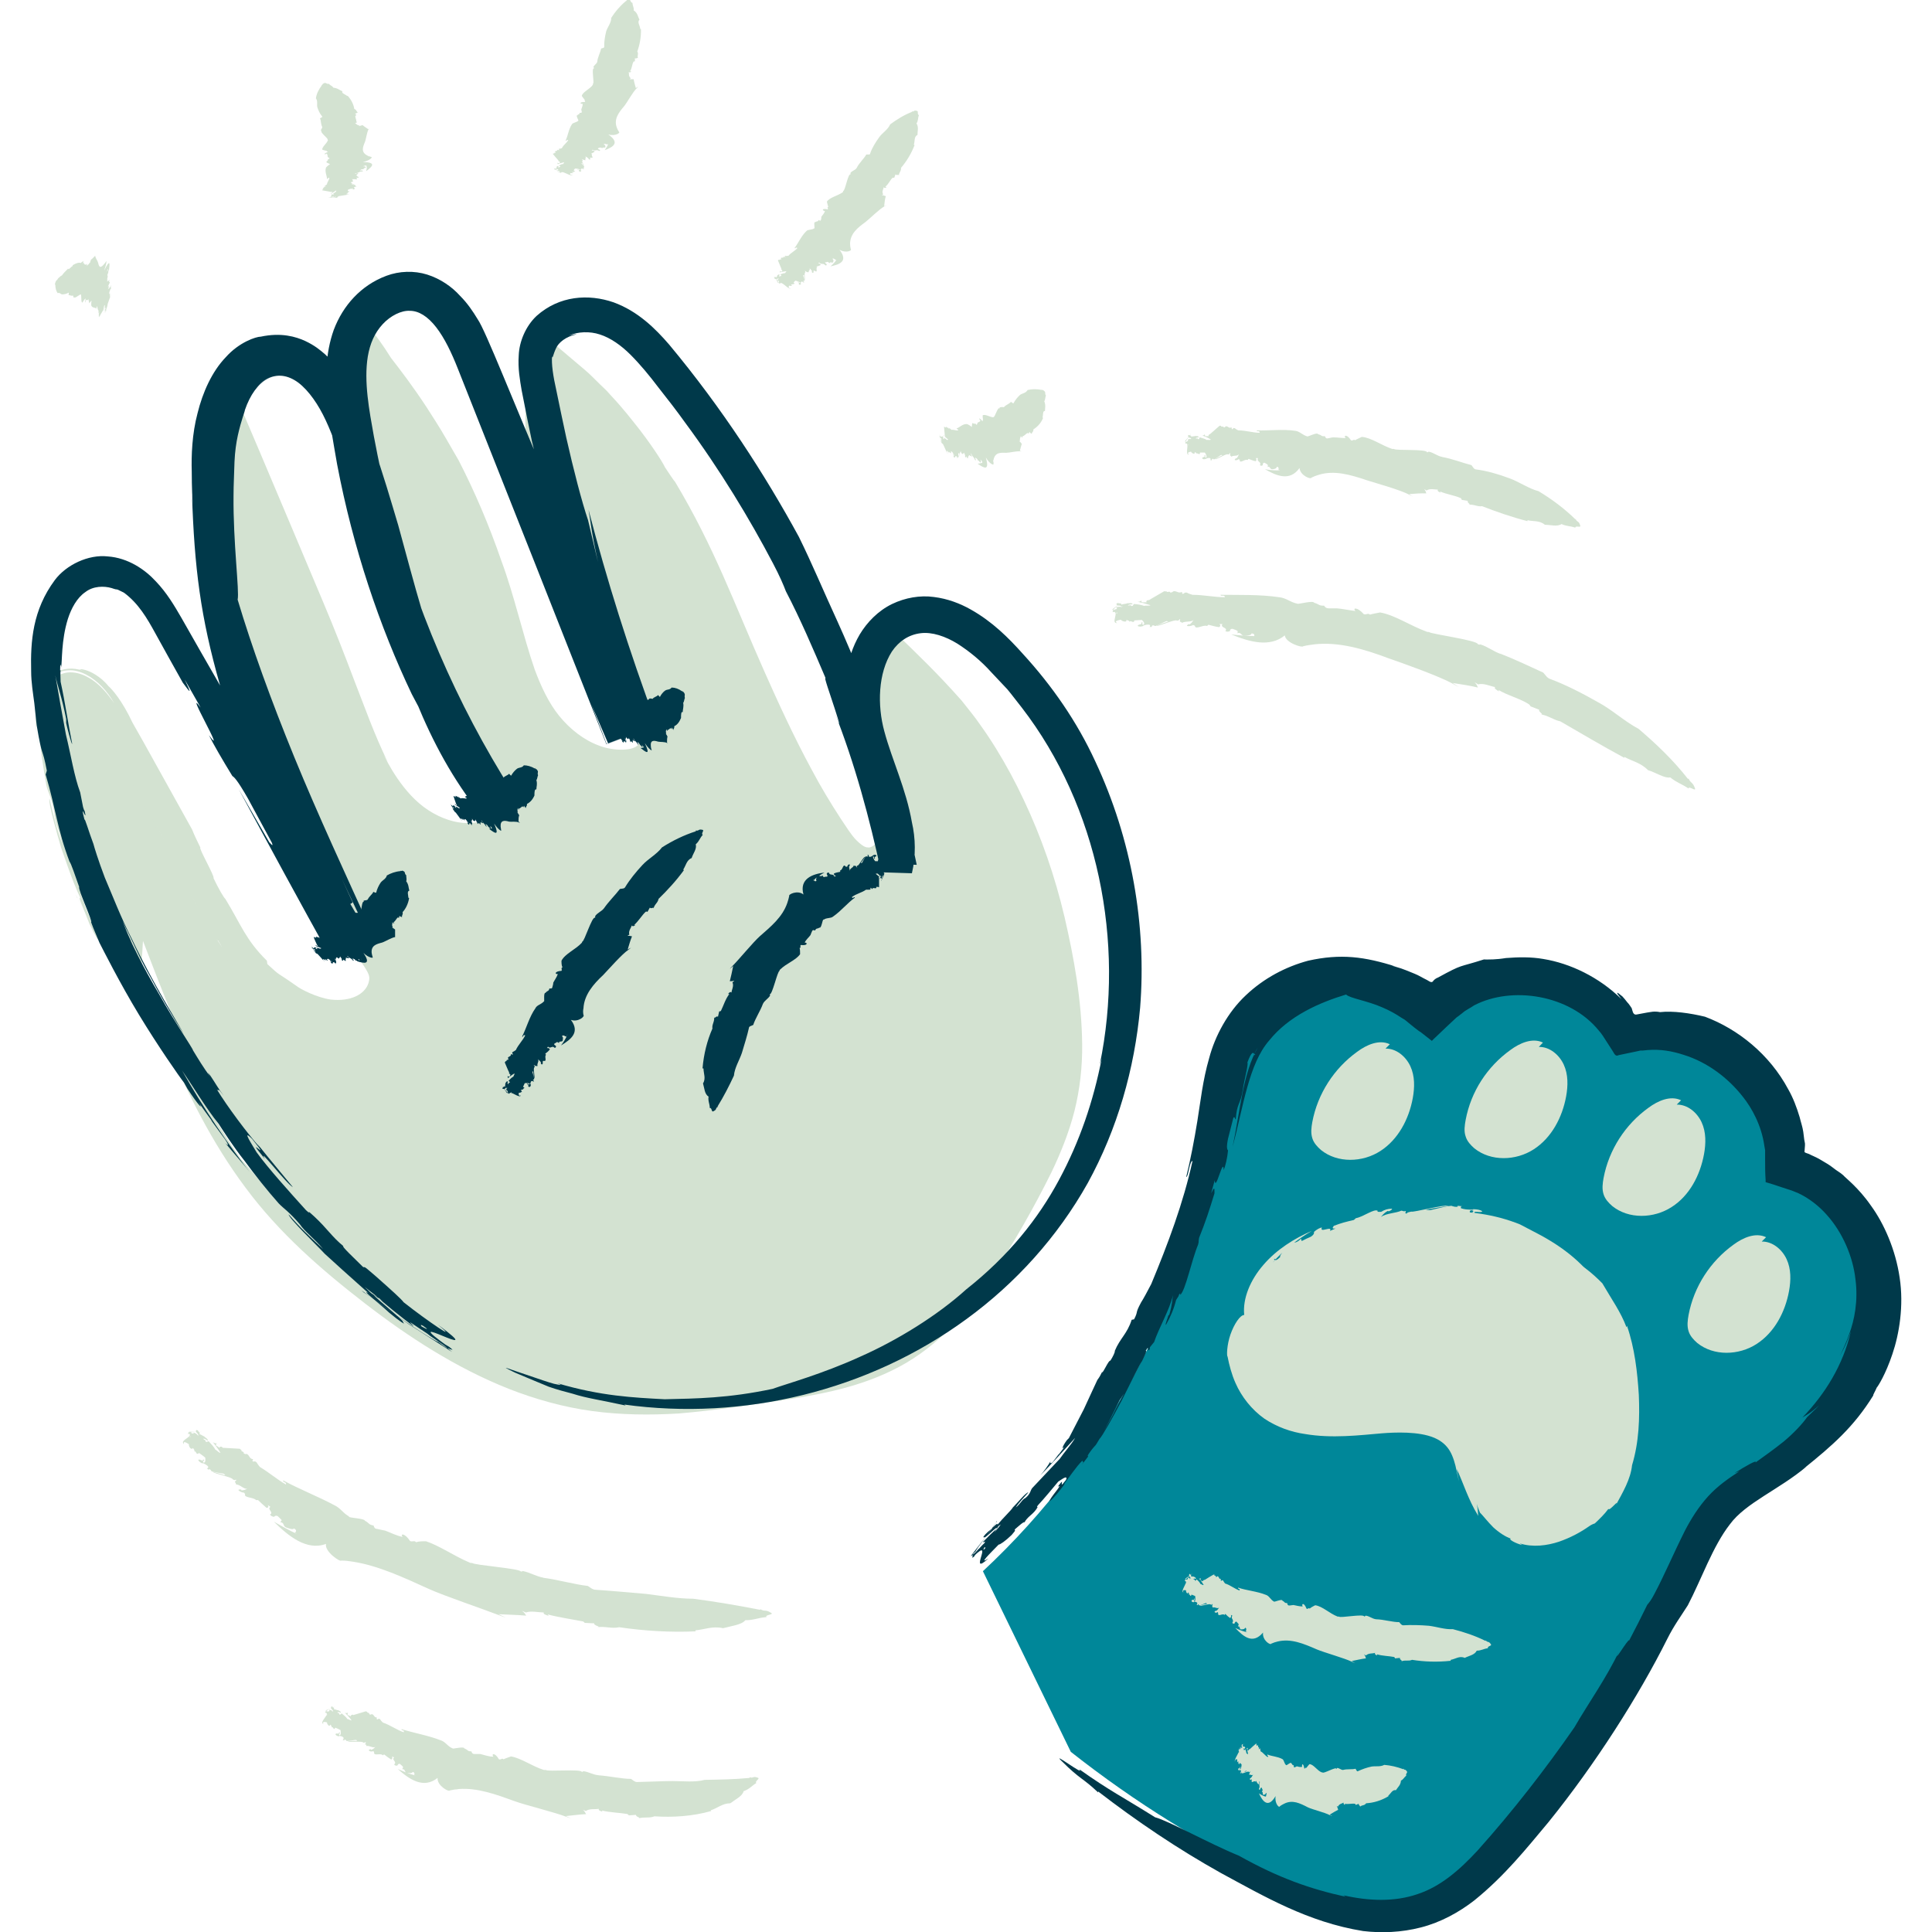 <?xml version="1.0" encoding="UTF-8"?>
<svg id="ARTWORK" xmlns="http://www.w3.org/2000/svg" version="1.1" viewBox="0 0 80 80">
  <!-- Generator: Adobe Illustrator 29.6.0, SVG Export Plug-In . SVG Version: 2.1.1 Build 207)  -->
  <defs>
    <style>
      .st0 {
        fill: #008799;
      }

      .st1 {
        fill: #d3e2d1;
      }

      .st2 {
        fill: #00394a;
      }
    </style>
  </defs>
  <path class="st1" d="M17.14,73.49l.07.03c-.25-.06-.49-.16-.74-.27.47.42,1.06.84,1.65.37-.03.32.47.59.5.52.13-.03.25-.05.37-.06-.08,0-.16,0-.26.02.1,0,.18,0,.26-.02.78-.06,1.54.22,2.34.51.44.16,1.67.46,2.12.64.07.02.14.05.2.07-.07-.03-.14-.07-.22-.1.31-.03.57-.07.84-.08-.04-.05-.04-.1-.13-.18l.12.05c.14-.11.4-.06.54-.09-.04.06.06.09.15.12l-.03-.05c.33.08.73.09,1.03.14.04,0,.07.04.09.06l.3-.02c-.03.09.24.11.09.15.23-.08.45,0,.67-.09.75.05,1.58,0,2.35-.22l-.02-.03c.27-.08.48-.29.81-.29.21-.16.51-.3.55-.5.25-.09.32-.21.53-.34-.09-.07.19-.19.05-.22-.2-.08-.17.04-.33-.02v.03c-.62.06-1.23.07-1.86.08-.41.11-.89.05-1.33.05-.43,0-.95.03-1.47.04-.11,0-.17-.08-.25-.13-.39,0-.9-.12-1.36-.15h.02c-.24-.02-.4-.14-.64-.17,0,.03-.04.02-.06.03-.02-.13-1.42,0-1.49-.08h-.08c-.48-.15-.94-.49-1.36-.56-.1.04-.22.07-.31.12-.06-.07-.1.03-.19,0-.17-.3-.33-.23-.23-.11-.2,0-.37-.07-.54-.11h-.25c-.07,0-.1-.04-.12-.11-.18,0-.11-.05-.29-.12-.02-.1-.47.03-.51,0h.03c-.2-.07-.3-.27-.48-.33-.53-.21-1.14-.31-1.64-.47-.03.09.12,0,.09.13-.3-.1-.56-.3-.86-.4-.05-.04-.1-.1-.12-.14-.09-.06-.07.03-.14,0v-.08c-.11.03-.11-.14-.22-.13-.02.03-.05.02-.09,0,.02-.09-.11-.03-.08-.1h0s-.04,0-.06-.02c-.05.02-.47.14-.53.16v-.02c-.07,0-.11.04-.09.07l-.07-.03h0l-.07-.03s0-.06.02-.09c-.05.02-.1.02-.13,0,.09.09.2.2.28.32-.06,0-.12-.06-.18-.06-.04-.08-.15-.16-.23-.23-.02,0-.07.09-.1.03,0-.07-.05-.02-.08-.08.06-.02.1,0,.14.03.02-.08-.09-.09-.12-.12-.02.02-.1-.04-.17-.03.05-.07-.03-.06-.05-.11-.03-.02-.07,0-.06.03-.04.08.13.1.05.16,0-.04-.08-.05-.12-.06-.02.04.02.04-.02.08-.04-.02-.1,0-.12-.04h.04c-.06-.02.4-.19.32-.18,0,.05-.4.15-.37.17.03.03-.05.07-.02.1l.06-.04s.04.12,0,.14c-.08-.03.33-.22.25-.2l.02.03s-.13.02-.14-.04c0,.04-.06.05-.1.05h0s-.09-.03-.08.04c.21.06-.28.39-.09.48-.05-.12.06-.09.15-.07,0,.04.02.1.08.14.06,0,.04-.02.06-.05.02.03.07.07.05.12.06-.05.06.06.11.06.05,0,0-.03.05-.05.07.03.16.07.21.1,0,.05.04.16-.03.22-.1-.04.08-.11-.03-.13,0,.12-.1,0-.15.08.02.06.09.08.15.09v-.02s.16,0,.19.09c-.02.03,0,.07-.05.07l.07.03s.03-.02,0-.03c.04-.02.07,0,.09.04,0,.04.42-.05.4-.03.05,0,.04.08.11.05.02-.03-.52,0-.44,0,.03.06.63-.02.63.06.04,0,.09,0,.09-.03.06.04-.04.07,0,.12,0,0,0-.02.02-.02l.03.07c.12-.03.24.09.36.04-.04.04-.1.1-.18.12v-.03s-.08,0-.09.05c.05.05.11.06.19.03l.03.04v-.02s0,.04,0,.05h0c0,.14.27,0,.36.1.04,0,0-.02.06-.03.1.08.18.14.29.21.05-.04.06-.06.03-.13l.09.04c-.12.11.14.18,0,.29.02.04.07.06.13.05.02-.03.04-.09.11-.07.08.07.06.05.13.12,0,.05-.03.06-.03.1.13-.02.08.13.19.15.07,0,.21.04.24-.04.09.03.08.09.05.15v-.04Z"/>
  <g>
    <g>
      <g>
        <path class="st1" d="M5.84,40.29c-1.98-3.17-3.21-6.81-3.59-10.53-.04-.4-.04-.89.28-1.15.6-.49,1.4.32,1.73,1.02,1.1,2.24,2.2,4.46,3.3,6.7,1.26,2.55,2.9,5.41,5.7,5.91.68.12,1.41.08,2-.29s.99-1.07.83-1.74c-.09-.35-.31-.66-.52-.95-1.13-1.55-2.26-3.13-3.09-4.86-1.96-4.01-2.33-8.58-2.67-13.04-.06-.79-.12-1.6.07-2.38,1.61,3.75,3.2,7.5,4.81,11.25.52,1.21,1.05,2.45,1.98,3.39s2.35,1.52,3.59,1.08c.23-.08.45-.2.59-.39.3-.42.09-1-.14-1.46-1.33-2.79-2.83-5.5-3.88-8.41-1.05-2.9-1.67-6.04-1.14-9.09,2.22,3.07,3.82,6.55,4.92,10.18.43,1.45.81,2.96,1.68,4.2.86,1.24,2.36,2.19,3.84,1.9.29-.06.57-.16.75-.38.25-.31.22-.75.17-1.14-.32-2.37-1.06-4.66-2.2-6.76-.69-1.27-1.53-2.47-2.02-3.83s-.6-2.96.14-4.2c2.96,2.39,4.84,5.83,6.41,9.29s2.89,7.07,5.05,10.19c.35.52.83,1.07,1.46,1.08.51,0,.97-.36,1.24-.8,1.37-2.16-.6-5.11.25-7.52,3.61,3.11,5.47,7.83,6.24,12.53.3,1.8.44,3.67.04,5.44-.38,1.68-1.24,3.19-2.09,4.69-1.16,2.03-2.43,4.13-4.44,5.35-1.64,1-3.59,1.29-5.48,1.57-2.42.34-4.89.68-7.3.32-3.37-.51-6.4-2.37-9.11-4.45-1.37-1.05-2.69-2.19-3.81-3.49-2.61-3.02-4.08-6.83-5.51-10.56"/>
        <path class="st1" d="M10.65,21.81l-.07-1c.25,3.22.46,6.64,1.3,9.81-.42-1.8-.66-3.76-.81-5.74-.07-1.01-.14-2-.2-3-.06-1.03-.16-1.96.03-2.64l-2,.16c1.42,3.34,2.84,6.45,4.18,8.84,0,.18.15.72.39,1.44.26.72.55,1.61.99,2.54.42.93,1.03,1.83,1.69,2.41.65.59,1.22.82,1.26.83.85.37,1.87.56,2.89.28.65-.17,1.29-.57,1.53-1.2.12-.31.16-.65.11-.99-.04-.33-.19-.7-.27-.88l.1.23c.04.1.08.23.11.34.06.23.09.46.08.69-.02.45-.21.91-.54,1.22-.17.16-.36.29-.57.38-.2.1-.49.18-.63.22-.34.09-.7.12-1.04.11.34,0,.7,0,1.04-.11.14-.04.43-.12.63-.22.22-.1.41-.23.57-.38.34-.32.52-.76.54-1.22,0-.23-.02-.46-.08-.69-.03-.11-.07-.24-.11-.34l-.1-.23c-1.4-2.79-2.91-5.41-4-8.3-.54-1.44-.97-2.93-1.19-4.45l-.08-.57-.02-.23c0-.13,0-.26,0-.38s0-.26.02-.37l.03-.19s0-.2.06-.08c.18.27.34.53.48.79l.39.76c.22.42.42.87.62,1.3.8,1.76,1.44,3.6,1.97,5.51.2.66.41,1.49.82,2.42.39.92,1.04,2.02,2.13,2.81.53.39,1.17.72,1.92.88.37.07.77.1,1.17.07l.3-.04c.11-.02.27-.05.38-.09.27-.08.51-.21.73-.38.43-.34.67-.9.68-1.47,0-.61-.07-.81-.11-1.16-.1-.65-.23-1.3-.39-1.95-.33-1.29-.78-2.56-1.34-3.77-.56-1.21-1.26-2.29-1.77-3.26-.52-.99-.86-1.89-.91-2.74,0-.09,0-.24,0-.28v-.02s0-.03.02-.04c0-.02.02-.05.04-.03.05.07.08.1.11.14.56.61,1.07,1.27,1.55,1.97-.39-.58-.61-.86-.83-1.13-.11-.14-.22-.28-.35-.44-.1-.12-.23-.26-.38-.45.03.02,0,0,.07.06l.23.24c.15.16.3.32.43.48.29.33.55.66.81,1,.51.68.99,1.38,1.41,2.09.87,1.43,1.59,2.9,2.27,4.38-.2-.54-.19-.66-.7-1.9l.66,1.52c.74,1.32,2.09,4.58,2.91,6.06-.22-.3.34.91.92,1.93l-.19-.42c.34.65.74,1.3,1.16,1.94.21.32.43.66.76,1,.17.17.35.33.6.46.26.14.55.23.85.23s.6-.08.87-.22c.26-.14.45-.31.63-.49.17-.19.32-.39.41-.6.12-.21.21-.41.28-.64.3-.89.22-1.76.12-2.53-.1-.63-.2-1.25-.3-1.84-.04-.33-.05-.66.02-.96.02-.05.03-.1.05-.14s.07.06.1.08c.09.1.16.19.21.25.19.17.37.35.55.56l.48.61c.17.25.35.48.51.74-.12-.09.29.54.53,1.05.27.5.42.85,0,.11,1.4,2.32,2.12,5.04,2.66,7.58.4,2.3.52,4.66-.39,6.81-.43,1.08-1.03,2.14-1.64,3.2-.6,1.06-1.22,2.11-1.96,3.05s-1.61,1.73-2.64,2.27c-1.03.54-2.21.83-3.41,1.05-2.43.39-4.88.85-7.28.76l.24.04c-3.36-.08-6.34-1.22-9.69-3.71-1.24-.83-2.69-1.92-3.85-3.01-1.17-1.07-2.02-2.16-2.44-2.6-.99-1.44-1.57-2.51-2.12-3.59-.55-1.07-1.05-2.17-1.7-3.75.23.85-1.29-3.04-.76-1.45.69,2.15.83,2.23,1.49,4.04v-.07c.87,2.08,1.89,4.14,3.28,6,1.39,1.88,3.15,3.41,4.95,4.8,1.8,1.39,3.77,2.67,5.96,3.54,1.1.43,2.27.76,3.46.92s2.39.17,3.56.1c1.57-.13,3.08-.37,4.64-.6,1.56-.25,3.25-.59,4.8-1.5,1.55-.92,2.69-2.29,3.6-3.66.9-1.4,1.67-2.74,2.4-4.21.38-.79.73-1.65.96-2.55.23-.92.33-1.85.32-2.77-.02-1.84-.34-3.58-.73-5.27-.4-1.7-.97-3.33-1.68-4.83-.35-.75-.74-1.47-1.16-2.15-.21-.34-.43-.67-.66-.99-.11-.16-.23-.32-.34-.46l-.42-.53c-1.03-1.16-1.8-1.89-2.75-2.81-.05.06-.09.09-.14.17l-.11.34c-.07.23-.13.44-.2.67-.22.77-.31,1.72-.15,2.88.02.14.03.29.06.42l.05.28.09.51c.06.34.11.66.15.99.08.65.06,1.26-.12,1.76-.17.53-.58.92-.76.87-.07,0-.12-.02-.19-.06-.08-.05-.18-.13-.29-.24-.21-.21-.41-.54-.64-.88-.43-.66-.84-1.34-1.21-2.04-.76-1.4-1.42-2.85-2.05-4.27.04.1.09.21.12.27-1.29-2.9-2.09-5.19-3.74-7.94,0,.03-.28-.39-.41-.59-.04-.1-.38-.68-1.03-1.53-.33-.42-.71-.91-1.19-1.42l-.19-.21-.3-.29c-.2-.19-.38-.39-.61-.58-.44-.37-.9-.76-1.37-1.16-.13.06-.25.34-.36.56-.12.23-.23.43-.33.67-.21.45-.34,1-.38,1.59-.04.67,0,.98.08,1.41.07.4.18.81.32,1.19.55,1.53,1.44,2.76,2.07,3.88,1.29,2.23,1.77,4.2,1.84,4.52.08.31.16.62.23.95.07.39.14.79.19,1.18.05.44.06.53-.07.73-.19.27-1,.28-1.61.05-.64-.23-1.22-.69-1.66-1.23s-.76-1.23-1.02-1.93c-.49-1.42-.84-3.05-1.38-4.5-.51-1.48-1.11-2.88-1.77-4.16-.17-.3-.34-.59-.52-.9-.27-.47-.55-.9-.82-1.32-.54-.82-1.04-1.48-1.46-2.02-.35-.56-.61-.9-.84-1.2-.08.06-.09.43-.13.74-.04.31-.08.65-.14,1.11-.18.86-.31,1.77-.29,2.7-.02.44.04.89.05,1.26.03.25.05.45.07.62.11.65.16.69.09-.12.37,2.58,1.26,5.04,2.19,7.1.44.96.91,1.87,1.39,2.81.41.79.6,1.24.74,1.67.51,1,.69,1.37.84,1.73.03.08.06.17.09.25,0,.04.02.09.03.15.02.11-.02.3-.24.36h-.06s-.04,0-.12.03c-.14.03-.33.05-.55.05-.44,0-1.04-.18-1.57-.53-1.06-.68-1.73-2.04-1.86-2.32l.18.33c-.57-1.16-.96-2.29-1.37-3.33-.4-1.06-.81-2.12-1.33-3.35-.86-2.04-1.74-4.13-2.63-6.23l-1.03-2.42-.63,2.56c-.2.82-.17,1.6-.12,2.3l.16,2.04c.12,1.36.26,2.71.44,4.05.38,2.68,1.05,5.3,2.17,7.61.1.03-.67-1.45-.57-1.58.74,1.99,1.86,3.83,3.04,5.54l.88,1.25c.25.39.25.47.19.7-.15.48-.75.78-1.56.69-.57-.08-1.25-.42-1.46-.59-.88-.62-.56-.32-1.17-.88l-.02-.14c-.89-.88-1.07-1.5-1.72-2.56-.06-.04-.29-.44-.49-.86.07-.05-.64-1.28-.54-1.26h0c-.13-.27-.22-.44-.35-.76-.13-.24-.81-1.46-1.49-2.68-.34-.62-.69-1.24-.97-1.73-.44-.94-.86-1.4-1-1.52-.08-.1-.17-.19-.26-.27-.39-.33-.71-.41-.85-.43-.14,0-.1,0,.15.1-.34-.14-.75-.19-1.13,0l.13-.06c-.2.07-.37.19-.51.32-.13.13-.23.28-.31.42-.08.17-.19.34-.11.03-.06.15-.1.31-.13.48-.02.19,0,.43,0,.64,0,.43.05.88.11,1.31-.03-.28-.07-.55-.08-.83,0-.27,0-.54,0-.82.03-.54.2-.87.52-1.2.2-.18.47-.32.76-.34.29-.03.54.05.78.17.47.24.88.68,1.17,1.19-.25-.36-.62-.83-1.08-1.07-.23-.13-.48-.21-.74-.21s-.5.11-.67.24c-.05.03-.09.06-.16.12-.18.17-.32.39-.4.7-.11.28-.06.79-.08,1.24,0,.24.05.49.08.75l.04.38.04.26c.05.34.1.67.16.99.06.29.21.46.33,1.12,0,.34.2.73.32,1.27-.23-.6-.37-1.2-.52-1.84-.07.13.34,1.55.48,2.03.09.23.47,1.42.82,2.13-.21-.29.2.6.36,1.04.23.48.4.77.34.57.14.12-.86-1.93-.46-1.3.04.2.48,1.13.76,1.62.04-.02-.15-.35.06-.05.28.55.66,1.09.81,1.42-.07-.09-.2-.32-.29-.47.21.34-.42-.55-.96-1.48-.54-.93-.99-1.87-.77-1.39-.03-.14.46.92,1.04,1.87.57.97,1.2,1.84,1.06,1.62-.24-.43.25.26,0-.19l-.34-.45c-.33-.61-.39-.9-.25-.7.28.5-.2-.17-.63-.9-.44-.73-.83-1.52-.61-1.06l-.14-.38c.18.38.68,1.4.84,1.8.04-.02.32.48.56.89l.08.15c.26.41.61,1,.49.7-1.45-2.43,1.33,1.36-.03-1.01.49,1.03-.31-.27-.84-1.34-.02-.12-.22-.61-.51-1.42-.29-.68-.2-.39-.28-.51-.14-.39-.37-1.14-.29-1.06-.24-.53-.25-.89-.44-1.55-.19-.58-.02.05-.16-.36-.23-.9-.43-2.12-.51-2.96.02-.31.02-1.06.17-.38.14,1.3-.21-.6,0,.83.02-.59.21,1.25.37,1.5-.08-.52-.19-1.32-.3-2.04v.13c-.02-.34-.22-.92.04-1.4.12-.18.33-.29.52-.27s.36.13.48.24c-.13,0,.12.17-.25.02.25.09.44.28.6.47.06.06.14.12,0-.07.26.24.4.63.51.9,0,.02.12.26.35.69.22.41.51.96.81,1.5.58,1.07,1.14,2.12,1.1,2.06.3.61.32.78.65,1.36.02,0-.17-.34-.43-.87-.28-.52-.63-1.22-.99-1.89-.7-1.35-1.37-2.6-1.16-2.2.24.53,3.54,6.83,3.75,7.2.25.43.59.95.56.82.45.72-.21-.17.1.36,0,0,0-.05.1.11.1.17.2.34.31.5.43.5,1,1.12,1.69,1.62.68.5,1.51.81,2.21.87-.4-.04-.92,0-1.75-.43l-.13-.1c-.13-.04-.76-.48-.76-.44.67.57,1.39.95,2.32,1.11.17.06.36.1.5.12,0,0-.02,0,0-.02.32.05.29.05.17.06h-.07c.25.07,1.31.18,2.2-.65.4-.39.69-1,.64-1.62-.06-.64-.43-1.05-.63-1.37-.29-.35-.04-.02-.39-.46-.88-1.3-1.47-2.21-2.22-3.64-.29-.43-.33-.45-.08.12-.19-.36-.37-.73-.53-1.1.3.47.08-.06-.11-.57-.18-.52-.34-1.03-.05-.5-.13-.38-.34-1.02-.56-1.67-.06-.06-.14-.14-.36-.97-.24-1.17-.18-.9-.34-1.87,0-.24.09.12.12.07-.33-1.5-.13-1.33-.33-2.76-.13-.9-.29-2.7-.37-2.74-.1-1.23-.03-1.24.04-1.12h-.04Z"/>
      </g>
      <path class="st2" d="M14.6,37.36l-.45-.98c.38.82.78,1.65,1.19,2.5l-1.44.77c-1.31-2.28-2.67-4.64-4.02-6.98,1.23,2.28,2.53,4.68,3.86,7.07l1.75-.94c-1.16-2.55-2.33-5.07-3.3-7.44s-1.77-4.59-2.35-6.53c.08-.34-.19-2.36-.17-4.3,0-.48.03-.96.04-1.41.02-.43.07-.78.14-1.1.14-.63.3-1.01.29-1.04.44-1.28,1.32-1.8,2.22-1.13-.31-.24-.6-.32-.91-.28-.31.02-.54.17-.79.44.25-.28.48-.42.79-.44.31-.04.6.04.91.28.43.33.83.91,1.13,1.56.3.64.56,1.42.81,2.16.49,1.51.91,3.08,1.36,4.68.9,3.17,1.94,6.6,4.24,9.46l1.3-.95c-2.29-3.61-4.04-7.66-5.12-11.94-.2-.76-.4-1.7-.6-2.76-.19-1.06-.42-2.26-.25-3.3.09-.53.28-.97.61-1.33s.78-.58,1.13-.56c.37,0,.74.23,1.09.68.35.45.64,1.06.9,1.72,2.21,5.57,4.42,11.16,5.63,14.23.18.44.34.88.52,1.32l2.16-.82c-.15-.45-.3-.91-.44-1.36l.43,1.36-2.14.81-.63-1.64c.24.56.47,1.11.69,1.61l2.01-.76c-1.16-3.12-2.07-6.03-2.82-8.91.11.61.08.72.39,2.16l-.41-1.73c-.26-.77-.6-2.08-.9-3.41-.14-.67-.29-1.34-.41-1.95-.14-.62-.21-1.11-.18-1.43.02.15.04-.07.16-.32.1-.24.41-.5.87-.59-.12,0-.24.03-.34.06.37-.17.87-.19,1.29-.05.44.14.88.45,1.27.84.39.39.78.86,1.15,1.35.38.48.76.97,1.11,1.46,1.45,1.96,2.68,4,3.64,5.83.27.51.44.91.53,1.15.61,1.17,1.13,2.39,1.65,3.61-.1-.13.18.65.37,1.24.19.59.32,1-.02.12.86,2.17,1.47,4.45,1.95,6.67l1.27.04c.17-.72.15-1.46,0-2.11-.24-1.38-.82-2.57-1.14-3.76-.3-1.09-.26-2.42.31-3.31.29-.43.7-.7,1.19-.76.48-.06,1.03.13,1.52.43.5.32.98.71,1.41,1.19l.66.7c.21.25.39.5.6.76,3.16,4.1,4.28,9.71,3.23,14.78l.08-.25c-.35,1.78-.91,3.43-1.77,5.03s-2.08,3.14-3.84,4.53c-1.18,1.07-2.85,2.11-4.42,2.8-1.56.71-2.99,1.1-3.6,1.32-1.84.39-3.16.4-4.47.43-1.3-.07-2.63-.13-4.43-.66.23.09.12.08-.15.02-.26-.07-.66-.21-1.04-.34-.78-.25-1.37-.51-.57-.12.59.25,1.03.43,1.39.58.37.13.69.21.99.29.59.19,1.15.26,2.2.49l-.06-.04c4.92.68,10.1-.56,14.17-3.54,2.03-1.48,3.77-3.4,5.02-5.63,1.23-2.24,1.94-4.73,2.17-7.26.27-3.39-.34-6.97-1.86-10.21-.75-1.63-1.78-3.12-3-4.45-.59-.66-1.26-1.33-2.15-1.83-.44-.25-.96-.45-1.53-.52-.57-.08-1.19.03-1.73.29-.58.28-1.04.76-1.34,1.26-.3.51-.46,1.04-.55,1.58-.18,1.05-.07,2.14.25,3.1.58,1.81,1.38,3.44,1.03,4.81l1.63.05c-.76-3.69-1.95-7.14-3.27-10.05-.63-1.37-1.04-2.37-1.61-3.53-1.39-2.55-3.17-5.32-5.37-7.96-.57-.66-1.29-1.38-2.3-1.75-1.04-.36-2.25-.28-3.19.56-.46.43-.72,1.08-.74,1.63-.04.55.05,1.03.12,1.45.16.82.32,1.63.49,2.42-.02-.12-.05-.24-.06-.32.73,3.37,1.28,5.9,2.29,9.13.02-.02.18.47.27.71,0,.13.32,1.1.83,2.53l1.51-.56c-1.04-2.49-2.72-6.49-4.18-9.95-1.49-3.46-2.64-6.43-2.97-6.9-.2-.33-.42-.66-.73-.97-.34-.38-.82-.71-1.36-.88s-1.16-.15-1.69.05c-1.05.39-1.8,1.23-2.18,2.24-.35.98-.35,1.99-.27,2.92.1.93.26,1.78.41,2.65.66,3.47,1.76,6.72,3.09,9.51.62,1.19,1.38,2.49,2.02,3.43.34.65.56.92.87,1.37l1.06-.78c-.16-.19-.34-.41-.57-.73-.81-1.35-1.27-2.5-1.54-3.1-.27-.6-.34-.63-.05.14-1.08-2.39-1.71-5.01-2.35-7.32-.32-1.07-.63-2.14-1.01-3.21-.33-.91-.47-1.44-.65-1.94-.6-1.18-.99-1.56-1.37-1.93-.21-.18-.42-.36-.82-.55-.39-.18-1-.36-1.84-.18-.2,0-.9.23-1.45.85-.57.59-.96,1.46-1.17,2.32-.23.86-.26,1.77-.24,2.42,0,.67.03,1.18.04,1.37l-.03-.42c.1,3.03.35,5.06,1.16,7.89,1.13,3.85,2.92,7.63,4.67,11.27l1.54-.82c-2.13-3.64-4.22-7.2-6.14-10.48-.12-.02.85,1.4.79,1.54-.54-.95-1.09-1.9-1.64-2.86l-.82-1.44c-.29-.5-.6-1.03-1.06-1.51-.44-.48-1.14-.97-1.99-1.03-.8-.09-1.72.35-2.19.98-.92,1.24-1.01,2.53-.98,3.77,0,.47.08.93.13,1.32.04.39.08.73.1.93.24,1.43.22.83.42,1.87l-.05.16c.44,1.49.47,2.23.99,3.61.06.06.23.57.4,1.05-.07.06.59,1.49.49,1.45h0c.11.31.21.51.35.86.14.27.83,1.65,1.63,2.97.8,1.32,1.68,2.58,1.87,2.82l.14.25c.45.69.71.95.45.54.19.29.39.55.59.83l-.08-.09.6.82c.11.16.2.35,0,.14.36.44.81.93,1.15,1.38-1-1.26-2.11-2.91-2.93-4.37.39.56,1.03,1.62,1.51,2.2.24.37.61.95,1.07,1.53.44.6.95,1.24,1.42,1.77.22.23.42.33.88.87.2.3.57.56.96,1.02-.5-.46-.99-.92-1.43-1.44,0,.16,1.13,1.24,1.5,1.64.19.18,1.17,1.06,1.8,1.62-.34-.18.49.46.86.81.43.36.74.56.57.39.2.05-1.71-1.45-1.04-1.03.14.16,1,.85,1.47,1.2.03-.03-.31-.27.03-.08.53.39,1.12.76,1.41,1.02-.11-.06-.33-.23-.48-.34.35.25-.66-.34-1.59-1-.94-.64-1.81-1.32-1.39-.97-.11-.1.9.62,1.86,1.31,1.01.64,1.97,1.27,1.73,1.1-.41-.33.34.15-.08-.18l-.52-.31c-.59-.44-.79-.69-.56-.56.5.35-.28-.06-1.02-.58-.75-.51-1.51-1.04-1.08-.73-.11-.09-.21-.2-.32-.3.35.28,1.31,1,1.65,1.33.02-.03.52.33.94.6l.14.11c.43.29,1.02.72.78.47-2.45-1.75,1.87.78-.48-.95.95.78-.41-.13-1.42-.93-.07-.11-.49-.49-1.18-1.1-.6-.52-.37-.29-.5-.36-.32-.32-.93-.89-.81-.86-.48-.39-.67-.73-1.21-1.23-.48-.44,0,.05-.34-.26-.66-.73-1.58-1.75-2.04-2.39-.16-.27-.66-1.03-.19-.56.93,1.15-.45-.36.53.83-.34-.58.89,1.03,1.16,1.17-.31-.38-.95-1.14-1.47-1.79l.1.14c-.49-.54-1.37-1.72-1.78-2.4.14.13-.04-.17.29.27-.21-.27-.37-.56-.56-.84-.08-.1-.17-.21,0,.05-.29-.38-.53-.79-.72-1.1,0-.07-.76-1.17-1.4-2.32-.67-1.12-1.22-2.28-1.17-2.21-.31-.66-.33-.85-.62-1.49,0,0,.03.09.1.26.07.17.17.41.31.7.29.56.61,1.34,1.03,2.05.76,1.44,1.61,2.7,1.35,2.3-.14-.28-1.24-2.02-2.11-3.86-.47-.91-.83-1.86-1.14-2.58-.28-.74-.44-1.27-.47-1.39-.19-.5-.37-1.13-.37-1-.23-.89.15.24,0-.39,0,0,0,.06-.06-.14l-.12-.61c-.25-.67-.38-1.53-.59-2.39-.16-.86-.31-1.7-.44-2.46.08.41.27.89.45,1.81v.17c.03.14.22.9.25.86-.18-.88-.28-1.65-.48-2.57,0-.17-.02-.36,0-.49,0,0,0,.02-.02.02,0-.3.02-.27.04-.16,0,.02,0,.04,0,.06.05-.27,0-1.13.28-2.03.14-.44.38-.88.72-1.11.33-.26.78-.26,1.09-.17.37.13.05-.04.51.19.6.44.96,1.06,1.3,1.68.35.64.71,1.28,1.14,2.05.34.46.37.49.08-.13l.66,1.16c-.74-.98,1.14,2.23.34,1.14.17.35.57,1.04.97,1.69.07.05.18.12.65.94.62,1.15.47.87.99,1.83.09.25-.13-.09-.14-.03.9,1.42.65,1.31,1.46,2.67.35.59.96,1.6,1.3,2.13l1.3-.69c-.14-.26-.24-.41-.27-.42-.57-1.2-.51-1.23-.4-1.13l.08-.05Z"/>
      <path class="st2" d="M14.95,39.71h.02s-.11.07-.19.09c.31.1.6.15.27-.34.23.22.43.22.38.17-.02-.06-.03-.12-.04-.17v.1-.1c-.03-.31.2-.37.43-.43.13-.04.41-.22.56-.23.02,0,.04,0,.06,0,.01,0-.01,0-.08,0,0-.11,0-.22,0-.31-.04-.03-.07-.06-.14-.08h.05c-.07-.12,0-.16-.03-.23.04.06.07.05.09.04l-.04-.03c.08-.04.12-.15.18-.2,0,0,.03,0,.05.02l.02-.09c.06.07.1.02.11.08-.03-.12.05-.11.02-.23.13-.14.23-.34.27-.58l-.03-.02c0-.09-.07-.27.04-.29-.04-.13-.02-.24-.13-.39.03-.07,0-.16,0-.25-.08-.06-.03-.13-.1-.16-.12-.07-.05.02-.15-.03l.02.02c-.23.02-.41.09-.57.18-.04.15-.18.19-.26.3-.08.12-.15.27-.18.4,0,.04-.07,0-.12-.02-.05.11-.17.18-.23.31h0c-.04.06-.14.02-.18.07.02.02,0,.03.02.04-.1-.08-.09.44-.16.41v.02c-.14.05-.41-.03-.48.07.02.06.04.12.07.18-.05-.03.02.05,0,.06-.22-.14-.18-.04-.09,0,0,.06-.07.08-.09.12v.09s-.03,0-.08-.03c0,.06-.04,0-.1.02-.07-.06,0,.19-.02.18h0s-.2-.08-.25-.05c-.16.06-.23.22-.35.3.06.07,0-.04.1.05-.07.05-.22.02-.29.07-.03,0-.08-.03-.1-.04-.04,0,.02.04,0,.05l-.06-.06c.03.07-.1-.04-.09,0,.02.02.02.04,0,.04-.06-.06-.02.03-.07-.03h0s0,0-.02,0c0,.03.11.27.13.31h0s.03.06.05.06h-.04s-.04-.02-.06-.05c0,.03.02.05,0,.05.06.02.14.05.23.09,0,.03-.04,0-.04.03-.05-.03-.11-.04-.16-.05,0,0,.07.08.03.06-.05-.04,0,0-.05,0-.02-.03,0-.03.02-.04-.06-.06-.06-.02-.09-.03,0,.02-.02.02-.02.05-.05-.06-.04-.03-.08-.05,0,0,0,.03.03.04.06.06.07,0,.12.08-.03-.03-.04,0-.04,0,.03.03.03.02.06.06-.02,0,0,.05-.03.02h0s-.15-.28-.15-.25c.03.03.13.26.14.25.02,0,.05.06.07.07l-.03-.05s.08.06.1.08c-.02,0-.18-.27-.16-.22h.02s.02.07-.02.04c.03.03.04.05.04.07h0s0,.02.04.06c.04-.04.3.34.35.33-.09-.05-.07-.08-.06-.1.03.02.07.05.1.06,0-.02-.02-.03-.04-.05.02,0,.05,0,.08.05-.04-.05.04.02.04,0,0-.03-.02-.02-.04-.05.02,0,.04-.02.06-.02.04.03.12.08.16.14-.03,0-.08-.1-.09-.06.09.07,0,.04.06.1.04.03.06.02.06,0h0s0-.06.06-.03c.03.03.05.05.05.06h.02s0-.03-.03-.03c-.02-.03,0-.02.03,0,.03.03-.05-.2-.04-.18,0,0,.06.03.04,0-.02-.03,0,.19,0,.17.04.02-.04-.26.03-.21,0,0,0-.02-.02-.05.03,0,.05.06.09.08v-.02s.04.03.04.03c-.03-.07.06-.03.02-.11.03.04.08.1.09.14h-.02s0,.02.04.05c.03,0,.04,0,.02-.05l.03.02h0s.03,0,.04.02h0c.1.09,0-.1.06-.07,0-.02,0-.02-.02-.04.06,0,.1.02.15.02-.03-.05-.05-.06-.09-.09h.03c.08.11.13.06.21.18.03.02.04,0,.04,0-.02-.03-.06-.07-.05-.08.05.02.03,0,.08.03.04.03.04.05.07.07-.02-.06.09.05.11.03,0-.02.03-.05-.03-.11.02,0,.06.03.11.08l.02-.02Z"/>
      <path class="st2" d="M20.38,34.29h.02s-.09.03-.15.03c.24.18.45.33.21-.22.18.27.33.34.29.28,0-.06-.02-.11-.02-.15v.09-.09c-.02-.28.17-.26.34-.21.1.02.32-.02.42.04.02,0,.03,0,.04,0,0,0-.01-.01-.06-.04,0-.1,0-.19.03-.26-.03-.04-.04-.08-.09-.13l.03.02c-.03-.13,0-.14,0-.2.02.07.04.07.06.07l-.02-.04c.07,0,.11-.08.16-.09,0,0,.02.02.03.04l.03-.07c.03.09.07.06.07.12,0-.12.06-.07.05-.19.12-.06.23-.17.31-.35v-.03c0-.07,0-.26.08-.22,0-.13.05-.21,0-.39.04-.04.04-.14.07-.2-.04-.09.02-.13-.02-.19-.07-.12-.04,0-.1-.11v.03c-.17-.1-.33-.14-.47-.14-.07.11-.19.08-.28.14-.09.07-.18.17-.24.28,0,.03-.05-.03-.09-.07-.06.07-.18.09-.24.17h0s-.12-.04-.15,0c0,.02,0,.03,0,.04-.06-.11-.15.35-.2.31v.02c-.12,0-.34-.17-.4-.11,0,.06.02.12.03.19-.04-.04,0,.05-.02.05-.17-.2-.14-.09-.07-.03-.02.05-.06.05-.09.08,0,.02,0,.05,0,.08,0,.03-.03,0-.06-.05,0,.05-.04,0-.08,0-.05-.07,0,.17-.03.15h0s-.16-.14-.2-.12c-.14,0-.21.14-.32.17.05.08,0-.03.08.07-.06.02-.18-.03-.25,0-.02,0-.06-.04-.09-.06-.04-.02.02.04,0,.04l-.05-.07c.02.07-.08-.06-.08,0,.02.03,0,.04,0,.04-.05-.07-.02.02-.06-.05h0s0,0-.02,0c0,.03.09.27.1.31h0s.03.06.04.07h-.03s-.03-.03-.05-.06c0,.03,0,.05,0,.04.05.03.12.07.2.13,0,.03-.03,0-.04.02-.05-.04-.1-.06-.14-.08,0,0,.06.09.02.06-.05-.05,0,0-.04-.03,0-.04,0-.03,0-.03-.05-.06-.05-.03-.07-.04,0,.02-.02,0-.02.04-.04-.06-.04-.03-.07-.06,0,0,0,.03.02.05.05.07.06.02.1.1-.03-.03-.03,0-.04,0,.03.04.03.02.05.06,0,0,0,.05-.02,0,0,0,0,0,0,0,0,0-.13-.28-.13-.25.03.03.11.26.12.26.02,0,.05.07.06.08l-.03-.05s.07.07.09.1c-.02,0-.15-.28-.14-.23h.02s.02.07-.02.04c.03.04.03.05.04.07h0s0,.02.03.06c.03-.03.27.37.31.37-.08-.07-.06-.09-.05-.11.02.03.06.06.09.07,0,0-.02-.03-.03-.05.02,0,.04.02.07.07-.03-.06.04.02.03,0,0-.03-.02-.02-.03-.05h.05s.1.1.14.17c-.02,0-.07-.11-.08-.08.08.09,0,.04.05.11.04.04.05.03.05,0h0s0-.06.05-.02c.02.03.04.05.04.07h.02s0-.02-.02-.03c0-.03,0-.02.02,0,.03.03-.05-.19-.03-.16,0,0,.05.04.03,0-.02-.03,0,.17,0,.15.03.03-.03-.24.02-.18,0,0,0-.02-.02-.05.02,0,.04.07.08.1v-.02l.04.04c-.02-.07.05,0,.02-.1.02.04.06.11.08.15v-.02s0,.03.02.06c.03.02.03,0,.02-.04l.03.02h0s.02,0,.03.02h0c.08.11,0-.08.05-.04,0-.02,0-.02-.02-.04.05.03.08.05.12.06-.02-.05-.04-.07-.08-.11h.02c.07.13.1.1.17.23.02.02.03.02.03,0-.02-.03-.05-.08-.04-.09.04.03.03.02.07.05.03.04.03.06.06.09-.02-.06.07.08.08.06,0-.02.02-.04-.02-.11.02,0,.05.04.08.1v-.02Z"/>
      <path class="st2" d="M26.65,30.95h0s-.08.03-.13.02c.23.18.43.34.18-.2.18.27.32.34.28.28-.02-.06-.03-.11-.03-.15v.09-.09c-.03-.27.14-.24.3-.19.09.02.29,0,.38.06,0,0,.03,0,.04.02,0,0,0,0-.05-.04,0-.09,0-.19.02-.25-.02-.04-.04-.08-.08-.13l.03.02c-.04-.13,0-.14,0-.2.02.07.04.07.06.08l-.02-.04c.06,0,.1-.07.14-.08,0,0,.02.02.03.04l.02-.07c.03.09.06.06.06.13,0-.11.05-.06.04-.18.11-.05.2-.15.28-.34v-.03c0-.07,0-.26.07-.21,0-.13.05-.21.02-.39.04-.04.04-.14.07-.2-.03-.09.02-.12-.02-.19-.06-.12-.04,0-.09-.11v.03c-.15-.11-.3-.16-.44-.16-.07.1-.18.07-.26.12-.09.06-.17.16-.22.26,0,.03-.05-.04-.08-.07-.06.07-.17.08-.23.16h0s-.11-.04-.15,0c0,.02,0,.03,0,.04-.06-.11-.14.34-.18.29v.02c-.12,0-.32-.18-.38-.12,0,.06.02.12.04.18-.04-.04,0,.05,0,.05-.16-.2-.13-.1-.07-.03-.02.05-.06.05-.08.07v.08s-.03,0-.06-.05c0,.05-.03,0-.08-.02-.05-.07,0,.17-.02.15h0s-.16-.14-.2-.12c-.13,0-.2.13-.3.16.05.08,0-.03.08.07-.06.02-.18-.04-.24,0-.02,0-.06-.04-.08-.06-.04-.02.02.04,0,.04l-.05-.07c.02.07-.08-.06-.08,0,.02.03.02.04,0,.04-.05-.07,0,.02-.06-.05h0s0,0-.02,0c0,.03.1.27.12.31h0s.03.06.05.06h-.02s-.04-.03-.06-.06c0,.03.02.05,0,.04.05.03.12.07.19.13,0,.03-.03,0-.03.02-.05-.04-.1-.06-.14-.08,0,0,.06.09.03.06-.05-.05,0,0-.04-.02-.02-.03,0-.03,0-.03-.05-.06-.05-.03-.07-.04,0,.02-.02,0,0,.04-.05-.06-.04-.03-.07-.06,0,0,0,.03.02.04.05.07.06.02.1.1-.03-.03-.03,0-.03,0,.03.04.03.02.05.06,0,0,0,.05-.02,0,0,0,0,0,0,0,0,0-.14-.27-.14-.24.03.03.12.25.13.25.02,0,.05.07.07.08l-.03-.05.09.09s-.16-.27-.15-.23h.02s.02.07-.02.04c.03.04.03.05.04.07h0s0,.02.04.06c.03-.03.28.36.32.36-.08-.07-.06-.08-.06-.1.02.03.06.06.09.07,0,0-.02-.03-.03-.05.02,0,.04.02.07.06-.03-.05.04.02.03,0,0-.03-.02-.02-.03-.05h.05s.1.1.14.16c-.02,0-.07-.1-.08-.08.08.08,0,.04.06.1.04.04.05.03.05,0h0s0-.06.04-.02c.02.03.04.05.05.07h0s0-.02-.02-.03c0-.03,0-.02.02,0,.03.03-.06-.18-.04-.16,0,0,.05.04.03,0-.02-.03.02.17.02.15.03.03-.05-.23,0-.17,0,0,0-.02-.02-.05.02,0,.05.07.08.09v-.02s.03.04.03.04c-.03-.06.05,0,0-.09.02.04.07.11.08.15l-.02-.02s0,.03.03.06c.03.02.03,0,0-.04l.03.02h0s.02,0,.03.02h0c.08.11,0-.08.04-.04t-.02-.04s.08.05.11.06c-.03-.05-.04-.07-.08-.11h.02c.07.13.1.1.17.23.02.02.03.02.03,0-.02-.03-.05-.08-.04-.09.04.03.03.02.06.05.03.04.04.05.06.09-.02-.06.07.08.08.06,0-.02.02-.03-.03-.1,0,0,.05.05.08.1l.02.02Z"/>
      <path class="st2" d="M33.72,36.44l-.05.03c.13-.14.3-.25.47-.34-.5.06-1.05.26-.87.91-.25-.2-.64,0-.59.06-.02.1-.05.2-.08.29.02-.06.04-.12.07-.19-.03.07-.05.13-.07.19-.2.58-.66.96-1.14,1.38-.27.24-.87.97-1.13,1.23-.04.04-.08.08-.11.12.05-.04.09-.08.14-.12-.05.24-.09.44-.14.63.06,0,.1,0,.19-.02l-.08.07c.07.15-.04.32-.04.42-.05-.05-.1,0-.14.06h.05c-.16.2-.24.48-.34.68,0,.03-.05.04-.08.04l-.05.22c-.08-.06-.15.13-.16,0,.03.2-.1.32-.07.49-.22.5-.36,1.06-.41,1.65h.04c0,.21.11.42-.02.62.06.2.06.44.23.55-.03.19.05.29.05.47.1-.02.06.2.16.13.16-.08.05-.12.19-.19h-.03c.26-.42.48-.85.68-1.28.03-.33.22-.62.33-.94.1-.34.22-.71.29-1.03,0-.08.11-.09.18-.13.09-.28.29-.57.4-.87h0c.07-.15.22-.21.3-.35-.02,0,0-.04-.02-.05.11.04.32-.96.41-.97,0-.02,0-.04.02-.05.26-.26.66-.39.83-.64,0-.09,0-.18-.02-.26.08,0,0-.08.05-.12.3.04.28-.11.16-.1.06-.13.17-.21.24-.31.02-.05.04-.11.07-.17.02-.05.06-.04.12-.02.06-.12.08-.05.18-.12.09.04.12-.33.17-.34v.02c.11-.1.3-.05.4-.14.33-.23.6-.57.9-.78-.06-.07-.05.07-.13-.02.17-.14.41-.18.59-.31.05,0,.11,0,.15,0,.08-.02,0-.06.05-.08l.06.06c0-.1.15,0,.17-.06-.02-.03,0-.04,0-.05.05.07.04-.04.08.03h0s0-.02.03,0v-.35h0s0-.06-.02-.07h.04s.02.04.03.08c0-.03,0-.05,0-.04-.03-.05-.1-.11-.18-.17,0-.04.06,0,.07-.02.05.04.09.09.11.12,0,0,0-.1,0-.06,0,.07,0,0,.03.05,0,.04-.02.02-.03.02,0,.08.03.05.04.08,0-.03.02,0,.03-.02v.09s0-.02,0-.05c.02-.08-.02-.06,0-.14,0,.04.02.03.03.03t0-.08s.03-.03.03.02c0,0,0,0,0,0,0,0-.11.26-.08.25,0-.05.1-.24.1-.24,0-.03.03-.07.02-.09l-.02.05v-.13s-.12.28-.08.24v-.02s.03-.05.03,0c0-.04.02-.06.03-.07h0s.03,0,.03-.05c-.08-.04.17-.39.07-.46.03.12-.03.08-.08.08,0-.04-.02-.09-.06-.13-.04,0-.02.03-.03.06-.02-.02-.06-.05-.05-.1-.03.06-.05-.04-.08-.02-.03.03,0,.03,0,.06h-.14s-.1-.11-.09-.2c.08,0,0,.13.08.09-.06-.1.06-.05.06-.13-.04-.04-.1-.03-.14,0h0s-.1.09-.17.05c0-.04-.04-.06,0-.08l-.06.02s0,.03.02.03c0,.04-.04.03-.07.02-.03-.04-.18.3-.18.27-.03.02-.08-.03-.08.03,0,.03.25-.32.22-.28-.07-.03-.28.41-.33.36-.02.02-.04.05,0,.08-.05,0-.04-.07-.09-.08,0,0,.02.02,0,.02l-.06-.02c-.02.1-.16.1-.16.22,0-.05-.04-.13-.03-.2h.02s.02-.04,0-.07c-.06,0-.08.04-.1.1h-.04,0s-.03,0-.04-.03h0c-.1-.09-.1.17-.21.18,0,.03,0,.02,0,.06-.1.02-.17.03-.26.07,0,.06.02.08.09.1l-.07.03c-.04-.15-.19-.02-.23-.17-.04,0-.07,0-.09.06.02.03.05.08.02.11-.08,0-.06,0-.14.02-.04-.03-.04-.05-.06-.08-.03.1-.13-.02-.19.04-.03.04-.1.12-.05.19-.05.05-.1,0-.14-.05h0Z"/>
      <path class="st2" d="M23.47,42.88l.03-.05c-.06.16-.16.32-.27.46.41-.25.8-.54.41-1.06.3.11.59-.15.52-.2-.02-.1-.02-.19,0-.28,0,.06,0,.12,0,.18,0-.06,0-.12,0-.18.03-.55.4-.99.82-1.38.22-.23.78-.87,1.04-1.04.04-.03.08-.06.11-.09-.05.03-.09.05-.14.08.06-.2.11-.38.18-.55-.05,0-.09-.03-.19-.02l.08-.05c-.05-.15.08-.29.1-.38.04.06.1.02.15-.02h-.05c.18-.16.32-.4.47-.54.02-.02.05-.02.08,0l.1-.18c.05.08.18-.06.15.05.03-.18.18-.24.21-.41.36-.35.73-.75,1.05-1.19l-.03-.02c.11-.16.14-.4.35-.48.06-.2.22-.37.17-.57.15-.13.16-.25.29-.39-.09-.05.09-.2-.02-.21-.18-.04-.12.06-.28.03l.02.03c-.5.16-.97.39-1.41.67-.22.29-.56.46-.81.73-.27.29-.53.61-.71.91-.04.08-.14.06-.22.08-.19.25-.46.51-.66.8h0c-.11.14-.27.18-.37.33.02.02,0,.04,0,.06-.13-.06-.44.99-.53.99,0,.02-.02.04-.02.05-.26.28-.69.45-.84.74,0,.09,0,.19.04.28-.08.02,0,.09-.04.14-.31.02-.27.16-.15.13-.05.14-.14.26-.19.36,0,.06-.02.12-.04.19,0,.05-.05.06-.12.05-.03.13-.07.07-.16.18-.1,0-.03.36-.07.38v-.03c-.09.13-.29.15-.35.29-.25.35-.37.82-.55,1.17.08.04,0-.09.13-.05-.1.21-.29.39-.39.61-.04.03-.1.07-.13.08-.06.06.03.06,0,.11l-.08-.02c.04.1-.13.09-.12.17.03,0,.03.04,0,.07-.09-.03-.02.08-.1.05h0s0,.03-.03.05c.02.04.16.39.19.43h-.02s.05.09.07.07l-.02.05h0l-.02.04s-.05,0-.09-.02c.02.04.03.08,0,.1.08-.07.18-.15.29-.21.02.04-.04.09-.04.13-.07.03-.14.11-.2.17,0,.02.09.06.04.08-.07,0,0,.04-.07.06-.03-.04,0-.07,0-.11-.08-.02-.08.07-.11.09.02.02-.02.08,0,.13-.07-.04-.06.02-.11.04-.02.03,0,.05.04.05.08.03.08-.1.16-.04-.04,0-.04.06-.05.09.04,0,.04,0,.08.02-.02.03.02.08-.03.09,0,0,0-.02,0-.03-.02.04-.23-.31-.22-.25.04,0,.2.32.21.29.03-.02.08.04.1.02l-.05-.04s.11-.03.14,0c-.02.06-.26-.26-.23-.19l.03-.02s.03.1-.02.11c.04,0,.05.05.06.08h0s0,.07.06.07c.03-.16.41.21.48.07-.11.04-.09-.05-.09-.11.03,0,.09,0,.13-.05,0-.04-.03-.03-.05-.05.03-.02.06-.05.11-.03-.05-.05.05-.04.04-.08-.02-.04-.03,0-.05-.04.02-.05.05-.11.07-.15.05,0,.15-.02.21.03-.03.07-.11-.06-.12.02.12,0,0,.08.09.11.06,0,.07-.06.07-.11h-.02s0-.12.06-.14c.04.02.07,0,.07.04l.02-.05s-.02-.02-.03,0c-.02-.03,0-.05.03-.06.04,0-.08-.32-.06-.3,0-.04.07-.03.04-.07-.03,0,.03.37.03.33.05-.02-.07-.46.02-.46,0-.03,0-.06-.04-.07.03-.04.07.04.12.02,0,0-.02,0-.02,0h.06c-.04-.1.07-.18.02-.28.04.04.1.09.13.15h-.02s0,.05.05.07c.04-.03.05-.07.02-.13h.04l-.02-.02h.05c.13.02,0-.19.08-.25,0-.03-.02,0-.03-.05.08-.06.13-.1.19-.18-.04-.05-.06-.06-.12-.05l.04-.06c.11.11.17-.07.28.05.04,0,.06-.04.05-.08-.03-.02-.09-.05-.07-.09.07-.04.05-.03.11-.07.05,0,.06.03.09.04-.02-.1.12-.03.15-.1,0-.05.04-.14-.03-.18.03-.06.09-.03.14,0l.07.02Z"/>
    </g>
    <g>
      <path class="st0" d="M40.7,65.06c5.14-4.79,8.62-11.34,9.71-18.29.2-1.23.33-2.5.88-3.62,1.41-2.8,5.71-3.56,7.98-1.4,2.2-2.22,6.49-1.63,8,1.1,3.25-.92,6.97,2.02,6.81,5.4,2.6.59,4.19,3.56,3.84,6.21-.35,2.65-2.25,4.89-4.49,6.34-.75.48-1.55.9-2.16,1.54-.69.71-1.09,1.64-1.52,2.53-1.98,4.2-4.56,8.1-7.65,11.57-.87.98-1.82,1.95-3.06,2.4-1.99.73-4.2-.05-6.11-.97-3.06-1.45-5.94-3.24-8.59-5.33"/>
      <g>
        <g>
          <path class="st1" d="M62.94,50.7c-2.07-.84-4.68-.64-6.73.15-1.7.66-3.2,1.9-3.94,3.57-.47,1.05-.57,2.4.16,3.29.95,1.15,2.71,1.03,4.18.8,1.47-.23,3.24-.34,4.18.82.9,1.11.64,3.05,1.87,3.77.82.48,1.88.16,2.67-.36,1.93-1.26,2.05-3.58,1.93-5.86-.16-2.88-1.26-4.6-3.67-5.84"/>
          <path class="st1" d="M52.84,52.14l-.15.15c.45-.52,1.03-.97,1.63-1.32-.71.3-1.46.77-2,1.4-.55.63-.87,1.4-.8,2.08-.17,0-.42.38-.57.81s-.16.89-.12.91c.07.36.17.74.33,1.1-.1-.25-.19-.5-.24-.76.05.26.14.51.24.76.25.57.67,1.1,1.19,1.47.52.35,1.12.56,1.69.64,1.11.19,2.25.05,3.19-.03.51-.04,1.52-.09,2.17.19.32.14.51.33.64.55.13.22.22.54.27.79.03.16.07.31.1.46-.03-.17-.06-.34-.09-.51.27.56.46,1.24.89,1.94-.02-.15,0-.2-.06-.5.03.12.08.24.13.36.13.13.32.38.55.61.25.23.52.4.73.47-.12.02.19.2.48.27l-.11-.07c.55.17,1.13.09,1.62-.07.49-.17.91-.4,1.25-.64.1-.07.18-.1.24-.12.2-.19.39-.37.56-.6.04.12.49-.48.3-.14.3-.55.62-1.09.68-1.67.29-.96.32-1.95.28-2.91-.06-.95-.17-1.93-.49-2.86l-.02.06c-.24-.64-.6-1.13-1-1.82-.41-.42-1.03-.94-1.33-.92-.5-.37-.77-.43-1.32-.69.1.16-.58-.19-.34.03.29.31.36.22.58.48v-.03c1.26.93,2,2.14,2.25,3.62.28.95.25,2.2.21,3.25-.04,1.16-.36,2.26-.98,2.9-.14.17-.32.19-.48.26-.33.25-.76.44-1.16.5-.4.05-.67-.05-.92-.27l.02.02c-.26-.26-.3-.64-.45-1.15-.03,0-.05-.08-.08-.11.02-.04-.15-.89-.77-1.83-.33-.46-.81-.82-1.2-.99-.39-.18-.67-.23-.73-.27-.07,0-.15-.02-.22-.04-1.36-.35-2.83-.24-3.75-.13-.21.07-.39.14-.61.21-.17-.05-.2.05-.4.03-.47-.29-.71-.26-.51-.12-.38-.04-.72-.2-.95-.37-.12-.07-.23-.16-.33-.26-.09-.08-.09-.17-.06-.25-.16-.26-.07-.2-.12-.51.03-.04-.03-.24-.07-.46s-.05-.47-.02-.52v.06c.1-.43.35-.64.54-1.02.57-1.04,1.57-2.02,2.61-2.53-.04-.09-.22.14-.29.04.6-.34,1.3-.48,1.98-.65.13,0,.29,0,.35,0,.23-.02.12-.08.29-.1l.04.08c.23-.11.35.03.57-.04,0-.03.09-.05.17-.06,0,.09.24-.03.24.05h0s.08-.02.14,0c.08-.05.93-.31,1.03-.33l.04.02c.13,0,.19-.06.11-.08l.16.02h-.02l.16.02s.06.05,0,.09c.09-.03.19-.02.28,0-.22-.08-.49-.18-.81-.29.11-.03.31.03.42.03.14.07.41.15.63.23.05,0,.1-.09.2-.03.04.08.13.02.2.09-.11,0-.21-.02-.31-.05,0,.08.25.1.32.14.04,0,.24.05.35.07-.07.06.08.08.14.14.08.03.14.02.12-.02.05-.07-.31-.15-.17-.2.02.05.19.08.27.11.02-.04-.05-.05.02-.08.09.04.21.03.25.1-.02,0-.06-.02-.09-.03.12.04-.76.06-.59.09-.03-.07.78-.03.7-.05-.07-.05.09-.06,0-.1l-.11.02c-.1-.06-.12-.15-.07-.16.18.06-.61.13-.44.14l-.06-.04c.07,0,.26.02.32.09,0-.04.11-.03.19,0l.02.02c.08,0,.19.05.16-.02-.45-.16.47-.32.03-.5.16.17-.1.07-.31,0,0-.04-.09-.11-.23-.19-.13-.03-.09,0-.12.03-.07-.04-.2-.09-.17-.14-.12.04-.16-.08-.29-.08-.12,0,0,.03-.08.04-.16-.03-.38-.08-.52-.11-.05-.06-.2-.16-.07-.23.26.04-.11.11.16.13-.1-.13.24,0,.31-.08-.08-.07-.26-.09-.4-.09l.03.02c-.13,0-.39,0-.53-.07.04-.04-.02-.07.07-.07l-.18-.02s-.05.02,0,.03c-.09.03-.17,0-.24-.02-.02-.06-.96.19-.92.17-.13,0-.17-.05-.29,0,0,0,.3-.05.58-.1.29-.05.56-.09.47-.08-.12-.07-1.45.28-1.53.24-.09.02-.21.04-.18.08-.16,0,.03-.09-.09-.11,0,0,0,.02-.02.02l-.12-.03c-.24.11-.61.1-.85.26.06-.06.13-.17.29-.25l.03.02s.16-.06.14-.11c-.17,0-.31.04-.45.13h-.1c-.06,0-.06-.02-.04-.04h0c-.14-.11-.6.25-.9.3-.08.05,0,.02-.1.08-.31.07-.51.12-.82.24-.07.1-.07.12.07.11l-.23.1c.13-.24-.46.11-.33-.14-.08,0-.22.08-.33.18,0,.04.02.1-.13.2-.23.1-.16.07-.36.17-.07,0-.02-.07-.05-.09-.22.24-.29.09-.51.3-.14.14-.4.4-.35.46-.18.18-.23.14-.26.08h.09Z"/>
        </g>
        <path class="st1" d="M57.55,43.24c-.44-.21-.96.02-1.35.31-.96.69-1.64,1.74-1.86,2.91-.04.22-.07.45,0,.67.06.2.21.36.36.49.68.55,1.72.52,2.46.04s1.18-1.32,1.34-2.19c.08-.44.09-.91-.1-1.32s-.59-.74-1.03-.73"/>
        <path class="st1" d="M63.89,43.17c-.44-.21-.96.02-1.35.31-.96.69-1.63,1.72-1.85,2.89-.04.22-.08.47,0,.69.06.2.21.36.36.49.68.55,1.72.52,2.46.04s1.18-1.32,1.34-2.19c.08-.44.09-.91-.1-1.32s-.59-.74-1.03-.73"/>
        <path class="st1" d="M69.61,45.56c-.44-.21-.96.02-1.35.31-.96.69-1.64,1.74-1.86,2.91-.04.22-.07.45,0,.67.06.2.21.36.36.49.68.55,1.72.52,2.46.04.74-.47,1.18-1.32,1.34-2.19.08-.44.09-.91-.1-1.32s-.59-.74-1.03-.73"/>
        <path class="st1" d="M73.13,51.23c-.44-.21-.96.02-1.35.31-.96.69-1.64,1.74-1.86,2.91-.04.22-.07.45,0,.67.06.2.21.36.36.49.68.55,1.72.52,2.46.04s1.18-1.32,1.34-2.19c.08-.44.09-.91-.1-1.32s-.59-.74-1.03-.73"/>
      </g>
      <path class="st2" d="M51.9,43.72c.06-.12.11-.24.18-.34-.61,1.05-.72,2.57-1.04,4.11.44-1.66.67-3.44,1.51-4.4.82-1.03,2.1-1.58,3.19-1.91.13.15.88.26,1.49.53.31.13.59.29.78.42.05.03.1.06.15.09.06.04.11.09.16.13.1.08.19.15.26.21.15.12.24.18.25.18l.37.29.09.07.09-.09.18-.17c.24-.23.47-.45.71-.67.05-.06.15-.11.19-.15l.08-.06s.1-.09.16-.12l.34-.21c-.16.1-.34.18-.47.3l-.11.09s-.18.12-.25.2l-.49.45.49-.45c.06-.07.21-.16.25-.2l.11-.09c.14-.12.32-.19.47-.3,1.55-.81,3.95-.45,5.16,1.04.05.07.04.03.17.22l.2.31.2.31c.07.1.11.26.26.18l.72-.15.18-.04h.1l.2-.02c.53-.04,1,.04,1.49.2.97.3,1.84.95,2.46,1.75.35.44.76,1.16.88,2.03l.03.17s0,.19,0,.22v.2c0,.27,0,.53.02.8v.1l.1.03.2.06.39.13.4.13.27.11c.42.2.82.5,1.16.88.68.75,1.1,1.77,1.2,2.68.12.91-.05,1.7-.25,2.25-.11.32-.25.63-.4.94.27-.5.26-.51.46-1.03-.32,1.39-1.07,2.6-2.01,3.57.21-.14.27-.13.7-.51-.16.17-.34.33-.5.49-.19.27-.55.66-.97,1.01-.42.34-.87.65-1.17.87.1-.14-.4.14-.87.44l.21-.08c-.43.28-.9.6-1.3,1.04-.4.44-.71.94-.96,1.42-.49.98-.86,1.86-1.27,2.63-.11.22-.22.36-.29.44-.24.49-.49.99-.75,1.48,0-.15-.76,1.14-.41.43-.53,1.12-1.27,2.15-1.86,3.17-1.2,1.73-2.55,3.47-4.01,5.1-.73.79-1.53,1.49-2.48,1.8-.95.33-2.03.29-3.07.05l.09.06c-1.46-.32-2.78-.78-4.42-1.7-1.25-.51-2.92-1.45-3.47-1.59-1.32-.83-1.89-1.1-3.14-1.99.26.32-1.25-.83-.7-.31.73.73.85.67,1.48,1.27v-.04c1.61,1.24,3.3,2.38,5.09,3.38,1.78.96,3.59,2.03,5.88,2.4.76.09,1.59.06,2.4-.15.82-.21,1.58-.63,2.21-1.12,1.26-1.02,2.15-2.14,3.07-3.24,1.94-2.4,3.74-5.23,4.92-7.59.28-.56.56-.93.85-1.39.56-1.07,1.03-2.44,1.74-3.35.65-.89,2.04-1.44,3.17-2.39-.04.03-.09.06-.11.08,1.18-.95,2.07-1.72,2.88-3.03-.03,0,.1-.21.14-.32.05-.05.37-.55.65-1.39.28-.82.48-2,.3-3.17-.17-1.16-.65-2.24-1.19-2.98-.52-.75-1.06-1.15-1.15-1.26-.12-.11-.28-.19-.41-.3-.16-.13-.35-.23-.53-.34s-.42-.2-.44-.22c-.07-.04-.18-.05-.22-.1l.02-.27h0v-.08l-.03-.16-.04-.32c-.03-.21-.1-.4-.15-.61-.12-.4-.27-.8-.47-1.15-.78-1.46-2.09-2.5-3.45-3.01-.62-.15-1.33-.25-1.86-.19-.26-.05-.39,0-.55.02-.13.02-.25.05-.43.08-.16.02-.16-.19-.2-.27,0-.02.02,0,0,0l-.06-.09c-.04-.06-.08-.11-.12-.15-.08-.1-.14-.18-.2-.24-.26-.22-.3-.21-.04.11-.94-.92-2.13-1.48-3.23-1.66-.51-.09-1.03-.08-1.55-.04-.43.07-.69.06-.92.06-1.09.35-.82.16-1.9.75q-.09.03-.18.12c-.07.13-.16.04-.27-.02,0,0-.22-.11-.38-.2-.17-.08-.34-.14-.48-.2-.29-.12-.52-.16-.6-.2l.19.05c-1.32-.42-2.3-.55-3.65-.25-.93.25-1.83.72-2.58,1.43-.75.7-1.28,1.69-1.52,2.6-.27.93-.36,1.81-.49,2.61s-.28,1.58-.46,2.31c.08.05.13-.65.26-.66-.38,1.74-1.02,3.44-1.71,5.1-.15.29-.34.64-.42.76-.27.5-.1.33-.29.7l-.1.02c-.19.59-.48.76-.7,1.29.02.04-.08.24-.18.4-.08-.03-.31.55-.35.48h0c-.06.12-.1.2-.19.32-.05.11-.31.66-.56,1.21-.28.54-.55,1.07-.62,1.2l-.08.08c-.2.27-.23.42-.1.28l-.25.33.02-.04-.25.33c-.05.06-.14.1-.1-.02-.12.2-.27.41-.42.58.45-.45.98-1.05,1.44-1.55-.14.25-.47.62-.64.87-.31.33-.77.82-1.14,1.21-.08.1-.06.23-.28.41-.14.06-.21.25-.4.39.15-.23.34-.41.52-.62-.09-.02-.48.47-.64.62-.05.1-.43.46-.64.72.04-.16-.22.17-.38.28-.17.15-.25.27-.17.23,0,.12.66-.6.5-.32-.08.04-.38.35-.55.52.03.04.14-.09.06.05-.2.18-.35.41-.5.48.03-.04.11-.12.17-.17-.24.24,1.11-1.52.81-1.19.13-.04-1.19,1.57-1.03,1.41.17-.13-.05.17.12.03l.14-.21c.23-.2.36-.23.32-.13-.35.34.79-1.21.51-.89l.14-.11c-.1.16-.41.52-.58.61.03.03-.13.22-.27.36l-.06.04c-.14.16-.34.35-.21.31.88-.86-.27.9.61.09-.43.28.05-.19.42-.57.06,0,.27-.14.54-.4.22-.25.11-.17.13-.23.14-.12.39-.35.4-.29.13-.24.3-.29.48-.53.16-.23-.03,0,.07-.17.28-.3.64-.74.85-.99.12-.07.42-.32.32-.05-.39.48.05-.27-.34.26.26-.15-.34.46-.34.61.17-.13.43-.45.64-.74l-.06.05c.19-.25.53-.76.78-1,0,.09.1,0-.03.18l.26-.34s.04-.1-.04,0c.1-.18.23-.34.33-.45.03,0,.32-.5.57-.99.25-.49.48-.98.48-.94.16-.26.24-.3.35-.58,0,0-.09.15-.21.38-.13.23-.3.54-.45.85-.32.61-.66,1.15-.55.99.1-.09.53-.85.93-1.61.38-.77.76-1.53.83-1.61.1-.21.22-.45.15-.42.19-.34.02.14.18-.09,0,0-.03,0,0-.07l.17-.21c.19-.57.64-1.33.78-1.94-.03.19-.03.4-.15.8l-.05.06c0,.06-.14.36-.09.37.19-.34.32-.64.42-1.03.04-.06.08-.13.12-.19h-.02c.08-.11.07-.1.07-.05v.03c.22-.18.47-1.44.74-2.08.05-.21,0-.03.04-.28.27-.67.42-1.13.64-1.85,0-.25,0-.27-.14,0l.15-.54c.03.53.36-1.01.37-.42.07-.16.15-.49.18-.81-.03-.04-.08-.1,0-.49.14-.54.1-.39.22-.86.06-.1.06.07.1.06.05-.7.19-.59.29-1.21.05-.39.25-1.1.19-1.14.17-.47.25-.43.28-.36l.05.02Z"/>
      <path class="st1" d="M51.61,67.57l.05.02c-.17-.03-.34-.1-.51-.18.33.35.72.7,1.15.19-.04.32.31.54.34.46.09-.04.18-.07.27-.09-.06,0-.12.02-.18.04.06-.02.12-.03.18-.04.55-.13,1.07.09,1.62.33.31.13,1.14.36,1.45.51.05.02.09.04.14.06-.05-.03-.1-.06-.15-.09.22-.04.4-.09.59-.11-.02-.05-.02-.1-.08-.17l.08.05c.11-.11.29-.07.38-.11-.03.06.03.09.09.11l-.02-.05c.23.07.5.07.7.11.03,0,.05.03.05.06l.21-.02c-.03.09.15.11.04.15.17-.08.31,0,.46-.07.5.08,1.04.1,1.6.04v-.04c.19-.03.37-.18.58-.08.18-.09.41-.12.5-.3.19,0,.28-.08.46-.1-.03-.1.19-.09.12-.17-.1-.15-.12-.04-.21-.16v.03c-.44-.22-.9-.37-1.36-.49-.33.02-.66-.1-.99-.14-.35-.03-.75-.04-1.06-.02-.08,0-.12-.07-.17-.13-.29,0-.63-.11-.96-.12h0c-.17-.02-.28-.14-.44-.15,0,.03-.03.02-.05.04,0-.13-1.01.07-1.04,0h-.06c-.34-.13-.63-.43-.93-.47-.08.04-.16.08-.23.14-.04-.06-.07.04-.13,0-.11-.28-.22-.2-.16-.09-.14,0-.27-.04-.38-.06-.05,0-.11.02-.18.02-.05,0-.07-.03-.08-.1-.13,0-.08-.04-.2-.1,0-.09-.34.07-.36.04h.02c-.14-.06-.2-.24-.34-.28-.37-.15-.81-.18-1.15-.3-.02.09.08,0,.06.12-.21-.07-.39-.23-.6-.29-.03-.03-.07-.09-.08-.12-.06-.05-.05.03-.1,0v-.08c-.08.05-.07-.12-.15-.1,0,.03-.04.03-.06.02.02-.09-.08,0-.05-.09h0s-.03,0-.04,0c-.04.02-.34.2-.38.23v-.02s-.08.05-.06.07l-.05-.02h0l-.05-.02s0-.05.02-.09c-.03.02-.07.03-.09,0,.06.07.14.17.2.28-.04.02-.09-.04-.13-.04-.03-.07-.1-.14-.16-.19-.02,0-.05.1-.07.04,0-.07-.04,0-.06-.06.04-.03.07,0,.1,0,0-.08-.07-.07-.09-.1-.02.02-.08-.02-.12,0,.04-.07-.02-.06-.03-.1-.02-.02-.05,0-.04.04-.03.08.09.07.04.15,0-.04-.06-.04-.09-.04,0,.04,0,.04-.02.08-.03-.02-.08.03-.08-.02,0,0,.02,0,.03,0-.04,0,.29-.24.23-.23,0,.04-.3.21-.27.22.02.03-.04.08-.02.1l.04-.05s.03.11,0,.14c-.06-.02.24-.27.18-.23l.02.03s-.09.04-.1-.02c0,.04-.04.05-.07.06h0s-.06,0-.06.05c.15.03-.21.42-.07.48-.04-.11.04-.1.11-.09,0,.03,0,.09.05.13.04,0,.03-.03.04-.05.02.03.05.06.03.11.04-.05.04.05.08.04.04-.02,0-.03.03-.05.05.02.11.04.15.06,0,.05.03.15-.02.22-.07-.03.06-.12-.02-.12,0,.12-.07,0-.11.09,0,.06.06.07.1.06v-.02s.11,0,.14.06c-.02.04,0,.07-.04.07l.05.02s.02-.02,0-.03c.03-.02.05,0,.06.03,0,.04.3-.11.29-.09.04,0,.03.07.07.04,0-.03-.36.06-.32.06.02.05.44-.11.45-.03.03,0,.06,0,.06-.04.04.03-.03.08,0,.12,0,0,0-.02,0-.02l.02.06c.08-.05.17.06.26,0-.03.04-.07.11-.13.14v-.02s-.05.02-.06.06c.04.04.08.04.13,0l.02.04v-.02.05h0c0,.14.19-.03.26.05.03,0,0-.02.04-.04.07.07.12.12.2.17.04-.05.05-.07.03-.13l.06.03c-.09.13.09.16,0,.29,0,.04.05.05.09.04,0-.03.03-.09.08-.08.05.06.04.04.09.1,0,.05-.02.06-.03.1.1-.04.05.12.13.12.05,0,.15,0,.17-.07.06.02.05.08.03.14v.02Z"/>
      <path class="st1" d="M52.4,74.38l.03.02c-.1-.02-.21-.08-.3-.14.15.33.38.64.69.11-.05.31.15.5.17.43.06-.05.12-.08.18-.11-.04.02-.08.03-.12.06.04-.02.08-.04.12-.06.35-.18.66-.02.99.15.19.09.7.21.9.32.03,0,.06.03.09.04.02,0,0-.01-.09-.06.13-.08.25-.15.35-.2-.02-.05-.02-.09-.06-.16l.05.03c.06-.13.17-.12.23-.17,0,.07.03.08.06.1v-.05c.13.03.29-.02.41,0,.02,0,.03.03.04.05l.12-.05c0,.09.1.08.04.14.09-.11.18-.04.27-.16.31-.02.62-.11.92-.29v-.03c.09-.07.17-.26.31-.22.08-.13.2-.21.21-.4.1-.04.13-.14.22-.2-.04-.09.08-.13.02-.19-.09-.12-.07,0-.14-.11v.03c-.27-.1-.53-.16-.79-.18-.17.09-.35.04-.53.07-.19.04-.39.11-.56.19-.04.03-.07-.05-.1-.1-.16.04-.34,0-.52.05h0c-.09,0-.16-.09-.25-.08,0,.03-.02.03-.02.04,0-.12-.55.22-.58.14h-.03c-.19-.07-.34-.34-.51-.34-.04.05-.09.1-.13.16-.02-.06-.04.04-.08.02-.05-.27-.12-.17-.09-.07-.08.02-.15,0-.21-.02-.03,0-.06.03-.1.04-.03.02-.04-.02-.04-.09-.07.02-.04-.04-.1-.07,0-.09-.2.1-.21.07h0c-.08-.04-.09-.22-.16-.25-.2-.11-.43-.11-.62-.19-.03.09.05,0,.02.11-.11-.05-.19-.19-.3-.24,0-.03-.02-.08-.02-.11-.03-.05-.03.04-.06.02l.02-.08c-.06.05-.03-.11-.07-.09,0,.03-.03.03-.04.02.03-.08-.04,0,0-.08h0s0,0-.02,0c-.03.02-.24.21-.27.24v-.02s-.05.05-.05.07h-.02v-.02h-.02s0-.06.03-.1c-.02.02-.05.03-.06,0,.02.07.04.16.06.26-.03.02-.04-.03-.07-.03,0-.06-.03-.13-.05-.18,0,0-.05.09-.05.05.02-.07-.02,0-.02-.06.03-.03.04,0,.06,0,.03-.08-.02-.07-.03-.09-.02.02-.04-.02-.07,0,.04-.07,0-.05,0-.1,0,0-.03,0-.03.04-.03.08.04.07,0,.14,0-.04-.02-.04-.04-.04-.02.04,0,.04-.03.07,0-.02-.05.03-.04-.02,0,0,0,0,.02,0-.02,0,.22-.24.19-.22,0,.04-.22.21-.21.22,0,.03-.04.07-.03.09l.04-.05s0,.1-.03.13c-.03-.02.2-.26.16-.23v.02s-.06.04-.05,0c-.02.04-.04.05-.06.06h0s-.04,0-.05.05c.08.02-.22.4-.15.46,0-.11.05-.09.09-.09,0,.03,0,.09,0,.12.02,0,.03-.03.04-.05,0,.03.02.05,0,.1.04-.05,0,.05.04.03.03-.02,0-.03.03-.05.02.02.06.04.07.06,0,.05,0,.14-.06.21-.04-.02.06-.11,0-.11-.02.11-.05.02-.08.09,0,.05.02.06.05.06v-.02s.07,0,.07.05c-.02.04-.02.07-.04.07l.03.02s.02-.02,0-.03c.02-.02.03,0,.03.02,0,.04.21-.12.19-.1.02,0,0,.07.04.03,0-.03-.24.07-.21.07,0,.05.3-.12.28-.04.02,0,.04,0,.05-.04.02.03-.03.08-.03.12,0,0,0-.02,0-.02v.06c.06-.05.09.05.16-.02-.03.04-.06.11-.1.15v-.02s-.03.02-.04.06c.02.04.04.04.08,0v.04-.02.05h0c-.02.13.12-.04.15.04.02,0,0-.02.03-.04.03.06.06.11.1.15.03-.05.04-.07.03-.13l.03.03c-.07.13.03.15-.04.28,0,.04.02.05.05.03,0-.03.03-.09.06-.08.03.06.02.04.04.09,0,.05-.02.06-.03.1.06-.05.02.11.06.11.03,0,.09,0,.11-.08.04,0,.02.07,0,.14h-.03Z"/>
    </g>
    <path class="st1" d="M51.91,26.34h.1c-.34,0-.68-.03-1.03-.07.76.31,1.6.55,2.22.04.04.32.74.52.76.45.16-.04.32-.06.47-.08-.1,0-.21.02-.33.03.12,0,.23-.02.33-.03,1-.11,2.04.19,3.07.58.58.2,2.13.75,2.67,1.06.08.05.16.09.24.13-.09-.05-.17-.11-.26-.17.37.06.73.11,1.05.19-.04-.06-.03-.11-.14-.22l.15.09c.2-.07.52.08.7.11-.06.05.06.12.16.18l-.02-.06c.38.23.9.36,1.24.58.05.03.07.07.09.1l.36.14c-.07.07.24.22.05.19.31.04.53.23.82.29.85.49,1.74,1.02,2.65,1.51v-.04c.32.18.68.24.98.55.33.1.69.35.92.3.29.23.46.26.76.46,0-.13.34.16.26-.02-.09-.26-.18-.19-.26-.4l-.02.03c-.6-.77-1.3-1.44-2.05-2.08-.59-.31-1.1-.8-1.71-1.12-.63-.36-1.34-.72-1.94-.94-.15-.05-.2-.17-.3-.27-.52-.24-1.18-.55-1.79-.79l.03.02c-.33-.12-.53-.3-.85-.4,0,.03-.06,0-.09,0,0-.17-1.94-.42-2.03-.51-.04,0-.08,0-.11-.02-.66-.24-1.3-.68-1.91-.79-.14.03-.3.05-.42.09-.1-.08-.14.02-.26-.02-.28-.32-.48-.25-.34-.13-.27-.03-.53-.09-.77-.11h-.34c-.1,0-.15-.04-.19-.11-.25,0-.17-.05-.41-.12-.05-.11-.65.07-.72.04h.04c-.3-.05-.47-.24-.77-.27-.8-.12-1.7-.09-2.43-.1,0,.09.17-.03.18.1-.44,0-.89-.1-1.34-.1-.08-.02-.19-.06-.23-.09-.15-.02-.08.05-.19.05l-.02-.08c-.15.08-.23-.07-.37-.02,0,.03-.06.04-.11.05,0-.09-.16.02-.16-.06h0s-.05.02-.09,0c-.06.04-.58.33-.63.37h-.03c-.08,0-.11.08-.06.09h-.1,0-.1s-.05-.03-.02-.08c-.05.04-.11.07-.17.06.17.03.36.08.54.14-.06.04-.19,0-.26.03-.1-.04-.28-.07-.42-.08-.03,0-.04.11-.11.08-.05-.06-.08,0-.15-.02.06-.05.13-.04.2-.05-.02-.08-.17-.03-.23-.04-.02.03-.16.02-.24.06.02-.08-.08-.04-.13-.07-.06,0-.09.04-.06.06,0,.09.23,0,.17.11-.03-.04-.13,0-.19,0,0,.05.05.03.02.08-.07,0-.13.07-.17.02,0,0,.04,0,.06,0-.09,0,.4-.36.3-.33.03.04-.43.34-.37.34.06,0-.02.09.04.1l.05-.06c.08,0,.12.08.1.12-.12,0,.29-.36.19-.3h.05s-.15.1-.21.06c0,.04-.05.07-.1.09h-.02s-.12.03-.08.08c.3-.05-.11.48.18.46-.14-.08.02-.11.15-.14.02.03.08.07.18.08.08-.02.04-.04.05-.07.05.02.13.02.13.08.05-.07.1.02.17,0,.06-.04,0-.03.03-.06.1,0,.23-.02.31-.02.04.04.14.12.08.2-.15,0,.04-.13-.11-.09.08.1-.13.05-.14.14.06.04.15.03.23,0h-.02c.07-.04.21-.08.3-.04,0,.04.02.07-.03.08h.1s.02-.04,0-.04c.04-.04.09-.03.13,0,0,.04.5-.23.49-.2.07,0,.1.05.16,0,0-.03-.66.21-.57.19.06.04.78-.29.83-.21.05,0,.12-.02.1-.06.09,0-.02.08.05.12,0,0,0-.02,0-.02l.07.05c.13-.08.34-.02.47-.11-.04.05-.08.13-.17.18l-.02-.02s-.09.04-.08.08c.09.02.17,0,.26-.04l.05.03v-.02s.03.03.02.05h0c.06.13.34-.08.5-.02.05-.02,0-.02.06-.05.17.04.28.08.45.1.05-.06.06-.08,0-.13h.13c-.12.16.25.14.12.29.04.03.12.04.19,0,0-.04.02-.1.11-.09.13.05.1.03.2.08.02.05,0,.07,0,.1.16-.06.14.11.29.1.1,0,.28,0,.29-.09.13,0,.13.07.11.13v-.02Z"/>
    <path class="st1" d="M52.97,19.47h.07c-.22.02-.44,0-.66-.04.49.28,1.03.51,1.43-.05.03.32.48.48.49.4.1-.05.2-.09.31-.12-.07.02-.14.04-.21.06.07-.02.14-.04.21-.06.64-.2,1.32,0,2,.23.37.12,1.4.4,1.75.6.06.03.11.05.16.08-.06-.03-.11-.07-.17-.11.26-.02.49-.04.71-.03-.02-.05-.02-.1-.09-.18l.1.06c.14-.1.35-.03.47-.04-.04.06.04.1.11.13l-.02-.05c.27.12.6.16.84.27.03,0,.05.05.06.08l.25.04c-.05.08.16.15.03.16.21-.03.36.09.56.06.59.23,1.22.45,1.88.62v-.04c.23.06.5,0,.72.19.24,0,.51.09.69-.03.22.1.34.07.57.15,0-.11.26.03.2-.1-.06-.2-.13-.11-.19-.27v.03c-.46-.45-.98-.84-1.53-1.17-.42-.11-.8-.39-1.22-.54-.45-.17-.95-.31-1.36-.36-.1,0-.14-.11-.2-.18-.36-.09-.81-.27-1.23-.34h.02c-.22-.04-.35-.18-.57-.22,0,.03-.04.02-.06.03,0-.15-1.31-.06-1.37-.14h-.07c-.43-.14-.87-.47-1.26-.5-.1.05-.2.09-.28.14-.06-.06-.09.04-.17,0-.18-.28-.32-.19-.22-.09-.18,0-.35-.03-.51-.03-.07,0-.14.03-.23.04-.06.02-.1-.03-.12-.09-.16.02-.11-.04-.28-.08-.04-.1-.42.12-.47.09h.03c-.19-.04-.32-.21-.5-.23-.52-.08-1.1,0-1.6-.02,0,.09.11-.03.12.1-.29,0-.58-.1-.88-.1-.06-.02-.12-.06-.15-.09-.1-.03-.05.05-.12.04l-.02-.08c-.1.08-.16-.08-.25-.03,0,.03-.04.04-.07.04,0-.09-.1.02-.11-.07h0s-.03,0-.06,0c-.04.04-.36.31-.4.35h-.02s-.07.07-.03.08h-.14s-.03-.04-.02-.08c-.03.04-.07.06-.11.05.11.04.25.1.36.17-.04.04-.13,0-.17.02-.06-.05-.19-.08-.29-.11-.02,0-.02.11-.07.07-.03-.06-.05,0-.1-.03.04-.04.08-.03.13-.04-.02-.08-.12-.04-.16-.06,0,.03-.1,0-.15.04,0-.08-.05-.04-.09-.08-.04,0-.06.03-.04.06,0,.09.15.03.12.12-.02-.04-.09,0-.13,0,0,.05.03.03,0,.08-.04,0-.08.06-.11,0,0,0,.02,0,.04,0-.06,0,.25-.34.18-.31.02.04-.27.32-.23.32.04.02,0,.09.03.1l.03-.06s.08.09.07.12c-.08,0,.17-.34.11-.29l.03.02s-.1.07-.14.03c0,.05-.03.07-.06.09h0s-.08.02-.05.07c.19-.04-.05.47.14.47-.09-.09,0-.11.09-.13,0,.03.06.08.12.09.05-.02.02-.04.03-.07.03.02.09.03.09.08.03-.07.07.03.11,0,.04-.04,0-.03.02-.06h.2s.1.13.06.21c-.1,0,.02-.13-.08-.1.06.11-.08.04-.09.13.04.05.1.04.15.02h0s.13-.07.19-.02c0,.04.02.07,0,.08h.06s0-.03,0-.04c.03-.04.06-.02.08,0,0,.04.32-.21.31-.18.05,0,.06.06.11,0,0-.03-.42.19-.36.17.04.04.49-.26.53-.19.03,0,.07-.02.06-.06.06,0,0,.08.04.12v-.02l.04.05c.08-.07.22,0,.31-.1-.02.05-.05.13-.11.18v-.02s-.07.03-.06.08c.06.02.11,0,.16-.04l.04.03v-.02s.02.03,0,.05h0c.04.13.22-.08.33-.02.03-.02,0-.02.04-.05.11.04.19.08.3.1.03-.06.04-.08,0-.13h.09c-.07.16.16.14.08.29.03.03.08.04.12,0,0-.04,0-.1.07-.1.08.05.06.03.13.08.02.05,0,.07,0,.1.1-.06.09.1.19.09.06,0,.18-.02.19-.1.08,0,.08.06.07.13h.06Z"/>
    <path class="st1" d="M12.2,63.46l.1.06c-.33-.15-.64-.33-.96-.51.59.58,1.35,1.22,2.16.92-.07.32.59.76.63.69.17,0,.34.02.51.05-.11-.02-.22-.03-.34-.05.13.02.24.04.34.05,1.05.17,2.07.65,3.13,1.13.59.27,2.27.84,2.89,1.08.1.04.19.07.28.1-.1-.05-.2-.09-.3-.14.41.02.79.03,1.15.06-.05-.06-.05-.11-.18-.2l.17.07c.19-.08.55,0,.74,0-.05.06.08.1.2.14l-.04-.06c.45.12,1,.2,1.41.28.06,0,.1.04.12.07l.4.02c-.05.09.32.14.12.16.32-.05.6.07.91,0,1.02.15,2.11.22,3.17.17l-.02-.04c.37-.03.71-.19,1.15-.09.33-.09.78-.14.92-.33.36,0,.51-.1.88-.13-.09-.1.35-.1.18-.18-.23-.15-.25-.03-.44-.15v.03c-.93-.18-1.84-.34-2.78-.46-.63,0-1.3-.12-1.95-.2-.7-.06-1.46-.13-2.07-.17-.15,0-.24-.1-.34-.16-.55-.06-1.24-.26-1.86-.34h.03c-.33-.06-.54-.21-.87-.28,0,.03-.06.02-.08.02-.03-.12-1.92-.26-2.01-.35-.04,0-.08,0-.11-.02-.64-.27-1.25-.7-1.8-.88-.14,0-.3,0-.41.04-.08-.09-.14,0-.25-.05-.22-.34-.42-.31-.31-.17-.26-.05-.5-.18-.72-.26-.1-.02-.21-.04-.33-.07-.1,0-.13-.07-.15-.14-.24-.05-.15-.09-.36-.2-.02-.1-.63-.11-.68-.17h.04c-.26-.13-.36-.35-.62-.47-.69-.37-1.49-.68-2.12-1.03-.05.08.15.06.11.17-.37-.21-.7-.5-1.07-.72-.06-.06-.12-.15-.14-.19-.1-.1-.09,0-.18-.06l.03-.08c-.16,0-.15-.19-.28-.22-.02.03-.07,0-.11-.02.04-.08-.14-.07-.09-.14h0s-.05-.02-.07-.05c-.07,0-.63-.04-.71-.04l-.02-.03c-.07-.04-.13,0-.1.04l-.08-.06h0l-.08-.05s0-.06.04-.08c-.06,0-.13-.02-.17-.06.1.13.23.29.32.45-.07,0-.15-.11-.22-.14-.04-.1-.17-.23-.27-.34-.03,0-.1.06-.13,0,0-.08-.07-.04-.09-.11.08,0,.12.05.18.09.03-.08-.11-.13-.14-.18-.03,0-.13-.08-.21-.1.07-.05-.03-.08-.05-.14-.04-.04-.09-.03-.08,0-.06.06.16.15.05.19,0-.05-.09-.09-.15-.11-.02.04.02.05-.04.07-.05-.04-.14-.03-.14-.09.02,0,.04.02.05.03-.07-.05.53-.03.43-.06,0,.05-.54,0-.49.02.03.05-.08.05-.04.09l.08-.02s.04.14,0,.15c-.1-.07.45-.09.34-.11l.02.04s-.17-.03-.18-.1c-.02.04-.08.02-.13,0v-.02c-.07,0-.12-.05-.12.02.26.15-.4.29-.18.46-.05-.15.09-.07.2,0,0,.04,0,.11.08.18.07.03.06,0,.09-.02.03.04.09.1.05.14.09-.02.06.09.14.1.07,0,0-.03.07-.03.08.06.19.13.25.19,0,.06.03.18-.06.21-.12-.09.11-.08-.03-.14,0,.13-.13-.04-.2.02.02.07.1.12.18.15v-.02c.06.03.2.08.24.17-.04.02-.02.07-.07.05l.08.06s.04,0,0-.03c.06,0,.09.04.11.08,0,.04.55.11.52.12.06.03.05.1.13.1.02-.03-.67-.21-.58-.18.03.07.82.22.82.31.05.02.11.05.12,0,.07.06-.06.06-.03.13,0,0,0-.02.02,0l.03.08c.16,0,.3.19.46.18-.06.02-.14.07-.25.06v-.03s-.1-.02-.12.02c.07.07.14.1.24.11l.03.05v-.02s.02.04,0,.05h0c0,.14.35.1.47.23.05,0,0-.02.08,0,.13.12.22.21.35.32.08-.02.09-.04.05-.12l.11.08c-.17.07.16.24-.02.31.02.05.09.09.17.1.02-.03.06-.07.15-.03.1.1.08.07.16.16,0,.05-.04.05-.05.09.18.02.09.16.24.22.1.03.28.11.32.04.12.06.1.12.05.17l-.04.02Z"/>
    <path class="st1" d="M15.18,6.91v-.02c.02.06,0,.13-.02.2.25-.19.46-.37-.14-.38.31-.06.43-.22.35-.21-.06-.02-.11-.04-.16-.06.03.02.05.03.09.05-.03,0-.06-.03-.09-.05-.27-.14-.19-.34-.1-.56.05-.12.08-.42.16-.54,0-.02.02-.04.03-.05,0,0,0,.01-.05.06-.09-.06-.18-.12-.24-.17-.04.02-.09.02-.15.05l.03-.03c-.13-.02-.14-.08-.19-.11.07,0,.08-.03.09-.05h-.04c.02-.07-.04-.16-.04-.24,0,0,.02-.02.05-.03l-.06-.07c.09,0,.08-.06.14-.04-.11-.04-.05-.1-.17-.15-.03-.18-.11-.36-.27-.54h-.03c-.06-.06-.25-.11-.19-.19-.13-.05-.19-.13-.38-.15-.03-.07-.13-.09-.18-.16-.1.02-.12-.06-.19-.03-.13.05-.02.05-.13.09h.03c-.14.18-.22.35-.25.54.09.12.03.25.06.37.04.13.11.28.2.38.03.03-.05.05-.09.08.05.1.03.24.09.35h0c.02.06-.07.11-.05.17h.04c-.13.03.3.34.23.36l.02.02c-.04.14-.27.3-.23.4.06.02.12.04.19.05-.05.03.05.02.04.04-.24.1-.13.12-.05.07.04.05.03.1.04.14.02.02.04.03.07.05.02,0,0,.03-.07.05.04.04-.02.04-.04.09-.09.03.16.1.13.11h0s-.17.11-.17.17c-.04.16.05.31.05.44.09-.02-.03-.03.1-.05,0,.08-.1.19-.1.27-.02.02-.06.05-.09.06-.03.03.05,0,.04.03l-.08.02c.07,0-.08.06-.04.08.03,0,.04,0,.04,0-.09.02,0,.03-.07.04h0v.02s.29.05.33.06h0s.07.02.09,0v.02h0v.02s-.05.02-.09.02c.03,0,.05,0,.04.03.05-.04.12-.09.2-.14.03,0,0,.04,0,.05-.05.03-.1.07-.13.1,0,0,.1,0,.06,0-.07.02,0,0-.04.03-.04,0-.02-.02-.02-.03-.08.02-.05.04-.07.06.03,0,0,.03.03.04-.08,0-.05.02-.09.04,0,0,.03,0,.05,0,.08,0,.04-.05.13-.06-.04,0-.02.03-.02.04.05,0,.03,0,.08-.02,0,0,.05,0,0,.03,0,0,0,0,0,0,0,.02-.31-.02-.28,0,.04,0,.29.03.29.02.02,0,.08,0,.1-.02h-.06s.09-.04.12-.04c0,.02-.32,0-.27,0h.02s.06,0,.02.02h.08s.02.02.07,0c-.02-.05.45-.06.47-.12-.09.04-.1,0-.12,0,.03,0,.08-.03.1-.05,0,0-.04,0-.06,0,.02,0,.04-.03.09-.04-.06,0,.04-.03,0-.03h-.06s0-.05.02-.06c.05-.02.13-.05.21-.05,0,.03-.13.02-.1.04.11-.04.04.02.12,0,.05-.02.05-.04.03-.05h0s-.05-.03,0-.05c.04,0,.07-.02.08,0v-.02h-.03s-.02,0,0-.03c.04,0-.19-.06-.17-.06,0,0,.06-.03,0-.03-.03,0,.17.09.15.08.04-.02-.24-.1-.16-.13,0,0-.02-.02-.06,0,.02-.02.08,0,.12-.03h-.02l.05-.02c-.07,0,0-.07-.08-.08h.17-.02s.03.02.07,0c.02-.02,0-.03-.03-.04l.03-.02h-.02.06c.12-.03-.09-.05-.03-.09h-.05s.08-.07.1-.1c-.06,0-.08,0-.13.03v-.03c.16,0,.14-.07.29-.07.03,0,.04-.03,0-.04-.04,0-.09,0-.1,0,.04-.03.03-.02.07-.05.05,0,.07,0,.1-.02-.06-.02.1-.04.08-.07-.02,0-.03-.05-.11-.03,0-.02.06-.03.13-.04h0Z"/>
    <path class="st1" d="M25.17,5.97l.02-.03c-.03.1-.09.19-.15.28.34-.13.65-.3.15-.65.31.08.51-.08.44-.11-.04-.06-.07-.12-.09-.18,0,.04.02.08.04.12-.02-.04-.03-.08-.04-.12-.13-.35.08-.62.31-.89.12-.15.36-.59.51-.73.02-.02.04-.05.06-.07.01-.01-.02,0-.09.06-.04-.14-.08-.27-.09-.37-.05,0-.09,0-.17,0l.05-.04c-.11-.09-.06-.19-.09-.26.06.04.09,0,.11-.03h-.05c.08-.12.08-.29.14-.39,0-.02.04-.02.06-.02v-.13c.08.04.11-.06.14.02-.07-.12.03-.18-.04-.3.1-.28.16-.59.15-.93h-.03c0-.13-.14-.29-.03-.38-.07-.14-.08-.29-.24-.39.02-.11-.05-.19-.05-.31-.1-.02-.06-.14-.15-.13-.15,0-.05.06-.17.07h.03c-.25.21-.43.43-.59.68,0,.21-.15.37-.21.56-.05.21-.09.44-.08.64,0,.05-.08.05-.13.07-.03.17-.14.35-.16.55h0c-.02.09-.14.13-.16.23.03,0,.02.02.03.04-.13-.03.03.63-.05.64v.04c-.12.18-.42.29-.46.46.04.06.08.12.13.17-.06,0,.04.05,0,.08-.27,0-.19.1-.09.08,0,.09-.04.16-.06.23,0,.04.02.07.02.11,0,.03-.03.04-.09.03,0,.08-.04.04-.09.1-.09,0,.07.23.04.24v-.02c-.05.08-.23.08-.27.16-.14.21-.16.47-.26.67.09.03,0-.05.11-.02-.06.12-.21.21-.26.33-.03.02-.08.03-.12.03-.05.03.04.04,0,.06l-.08-.02c.05.06-.11.04-.09.09.03,0,.03.03.02.04-.09-.03,0,.05-.09.02h0s0,.02-.02.02c.02.03.21.25.24.28h-.02s.06.06.08.05v.03h-.02v.03s-.06,0-.1-.02c.02.03.04.05.02.06.07-.03.16-.06.26-.08.02.03-.03.05-.03.07-.06,0-.13.04-.18.07,0,0,.1.04.05.05-.07,0,0,.02-.06.03-.03-.03,0-.04,0-.06-.08-.02-.07.03-.09.04.02,0,0,.04,0,.07-.07-.03-.05,0-.1,0,0,0,0,.03.04.03.08.03.07-.05.15,0-.04,0-.04.03-.04.05.04,0,.04,0,.08.02-.02.02.03.05-.02.05,0,0,0,0,0-.02,0,.02-.25-.22-.23-.18.04,0,.22.22.23.2.03,0,.08.03.1.02l-.05-.03s.1,0,.13,0c-.02.03-.27-.19-.24-.15h.02s.04.06,0,.06c.04,0,.05.03.07.05h0s0,.04.06.05c.02-.09.42.19.47.11-.11,0-.1-.04-.1-.08.03,0,.09,0,.12,0,0-.02-.03-.02-.05-.04.03,0,.05-.02.1,0-.06-.04.05-.02.03-.04-.02-.03-.03,0-.05-.03,0-.03.03-.06.05-.08.05,0,.14,0,.21.05-.02.04-.12-.05-.11,0,.11,0,.02.05.1.08.05,0,.06-.03.06-.05h-.02s-.02-.07.05-.08c.04.02.07.02.07.03l.02-.03s-.02,0-.03,0c-.03-.02,0-.03.02-.03.04,0-.12-.2-.1-.19,0-.02.07,0,.03-.04-.03,0,.08.24.07.21.05,0-.13-.29-.05-.28,0-.02,0-.04-.04-.05.03-.02.08.03.12.03,0,0-.02,0-.02,0h.06c-.05-.06.05-.09-.02-.16.04.03.11.06.15.1h-.02s.02.03.06.04c.04-.02.03-.04,0-.08h.04-.02.05c.12.03-.04-.12.03-.14,0-.02-.02,0-.04-.03.06-.03.11-.05.15-.09-.05-.03-.07-.04-.13-.04l.03-.03c.13.08.15-.03.28.05.03,0,.05-.02.03-.05-.03,0-.09-.03-.08-.06.06-.02.04-.02.09-.03.05,0,.06.02.1.03-.04-.06.11,0,.12-.05,0-.03,0-.09-.07-.11.02-.04.07-.02.14,0h.02Z"/>
    <path class="st1" d="M34.61,10.78l.03-.03c-.06.1-.15.19-.25.28.37-.08.75-.2.37-.69.28.16.53.03.47-.02-.02-.08-.03-.15-.03-.22v.14-.14c0-.42.31-.67.63-.9.18-.14.59-.55.8-.66.03-.02.06-.04.09-.05-.04.01-.08.03-.11.05.02-.16.03-.3.07-.42-.05,0-.08-.04-.17-.04l.06-.03c-.07-.13.02-.22.02-.3.04.05.09.03.12,0l-.05-.02c.13-.1.2-.28.3-.37,0,0,.04,0,.07,0l.05-.14c.06.07.14-.03.14.06,0-.15.1-.18.09-.33.23-.27.42-.58.56-.94l-.03-.02c.05-.13,0-.34.15-.4,0-.17.06-.32-.04-.48.08-.11.05-.22.1-.34-.09-.05,0-.17-.09-.18-.15-.04-.08.05-.21.02l.02.02c-.34.13-.64.32-.91.52-.1.23-.33.35-.46.54-.15.21-.3.45-.37.67,0,.06-.1.03-.16.04-.1.18-.3.35-.4.56h0c-.07.1-.2.11-.26.21.02.02,0,.03.02.05-.12-.07-.23.7-.32.69v.04c-.21.16-.56.22-.67.4.02.07.03.15.06.22-.07,0,0,.07-.02.1-.28-.06-.23.06-.12.07-.03.1-.1.16-.15.24,0,.04,0,.08-.02.13,0,.04-.04.03-.1,0-.02.09-.06.03-.13.09-.09-.03,0,.27-.05.27v-.02c-.07.08-.26.04-.32.12-.21.2-.33.49-.49.7.08.05,0-.06.12,0-.1.12-.28.2-.37.32-.04,0-.09.02-.13,0-.06.03.02.05,0,.07l-.07-.04c.03.08-.12.02-.12.08.03.02.02.04,0,.05-.08-.04-.02.05-.09,0h0s0,.02-.03.03c.02.03.13.33.15.35h-.02s.04.07.06.07l-.02.03h0l-.02.02s-.05,0-.08-.04c.02.03.02.06,0,.07.08-.02.18-.04.28-.05,0,.04-.05.05-.05.08-.07,0-.14.03-.2.05,0,0,.08.07.03.07-.07-.02,0,.03-.07.02-.02-.04,0-.05.02-.07-.07-.04-.08.02-.11.03.02.02-.03.05-.02.08-.06-.05-.06,0-.1,0-.02,0,0,.04.03.05.07.05.08-.04.15.02-.04,0-.05.03-.05.05.04.02.04,0,.07.04-.02.02.02.06-.03.05v-.02s-.18-.29-.18-.24c.04,0,.15.28.17.27.03,0,.07.05.09.04l-.04-.05s.1.02.13.04c-.03.03-.21-.26-.19-.21h.03s.02.08-.03.07c.04.02.04.05.05.07h0s0,.05.05.06c.05-.1.36.29.43.21-.11,0-.08-.06-.07-.11.03,0,.09.02.12,0,0-.03-.02-.03-.04-.05.03,0,.06-.02.1,0-.04-.05.05,0,.05-.04,0-.03-.02,0-.04-.04.02-.03.05-.06.08-.08.05.02.14.03.2.09-.03.04-.1-.08-.11-.03.11.04,0,.06.07.11.05,0,.07-.02.07-.05h-.02s0-.09.07-.08c.03.03.06.03.06.05l.02-.03s-.02-.02-.03-.02c-.02-.03,0-.04.03-.03.04.02-.06-.25-.04-.23,0-.02.07,0,.05-.04-.03-.02,0,.28,0,.25.05,0-.03-.34.04-.33,0-.02,0-.04-.03-.06.03-.02.07.05.11.05,0,0-.02,0,0,0h.06c-.03-.07.08-.08.03-.17.03.04.09.09.11.14h-.02s0,.04.04.06c.04,0,.05-.04.03-.09h.04,0s.03,0,.04.02h0c.12.06,0-.14.08-.15,0-.02-.02,0-.03-.04.07-.02.13-.04.18-.07-.04-.05-.05-.06-.11-.07l.04-.03c.1.11.16,0,.26.12.03,0,.06,0,.05-.05-.03-.02-.08-.06-.06-.08.06,0,.04,0,.1-.02.04.02.05.04.09.06-.02-.08.11,0,.14-.04,0-.04.04-.09-.03-.14.03-.04.08,0,.13.04h.03Z"/>
    <path class="st1" d="M40.66,19.16h.02s-.13.04-.2.04c.26.18.51.33.34-.26.16.28.34.34.32.27,0-.07,0-.12,0-.17,0,.03,0,.06-.02.1,0-.04,0-.07.02-.1.06-.31.29-.3.52-.29.13,0,.44-.08.59-.06h.06s-.01,0-.08-.02c.03-.11.05-.21.08-.29-.03-.04-.05-.07-.11-.12h.04c-.03-.12.03-.15.03-.21.03.07.05.07.08.06l-.03-.04c.09,0,.15-.11.23-.14,0,0,.03,0,.04.03l.04-.08c.04.09.09.04.09.11,0-.12.08-.09.07-.21.16-.1.31-.25.4-.47l-.02-.03c.03-.09,0-.28.1-.26,0-.14.04-.23-.03-.41.05-.05.03-.15.07-.23-.06-.08,0-.13-.06-.18-.1-.1-.05,0-.13-.08l.02.03c-.22-.05-.41-.04-.59,0-.07.13-.21.13-.31.2-.1.09-.2.21-.27.34,0,.04-.07-.03-.11-.05-.07.09-.21.12-.29.22h0s-.14-.02-.18.02c0,.02,0,.03,0,.04-.07-.11-.2.39-.25.34,0,0,0,.02,0,.02-.14,0-.36-.15-.45-.08,0,.06,0,.12.02.19-.04-.04,0,.06-.03.05-.17-.2-.15-.09-.08-.02-.03.05-.08.06-.12.08,0,.03-.02.05-.03.08,0,.03-.03,0-.07-.05-.02.05-.04,0-.09,0-.05-.07-.04.18-.06.16v-.02s-.17-.13-.22-.11c-.16,0-.27.14-.4.18.04.08.02-.03.07.08-.08.02-.2-.04-.28-.02-.02-.02-.06-.05-.08-.07-.04-.02,0,.05-.02.04l-.04-.07c0,.07-.08-.06-.09-.02,0,.03,0,.04,0,.04-.04-.08-.02.02-.06-.05h0s0,0-.02,0c0,.03.03.3.03.33h0s0,.06.03.07h-.04s-.03-.04-.04-.07c0,.03,0,.05,0,.04.05.04.12.09.19.16,0,.03-.04,0-.05.02-.04-.05-.09-.07-.13-.1,0,0,.04.1,0,.06-.04-.06,0,0-.04-.03,0-.04,0-.03.03-.03-.04-.07-.05-.04-.07-.05,0,.02-.03,0-.03.04-.03-.07-.03-.04-.06-.07,0,0,0,.03,0,.05.04.08.06.03.09.11-.02-.03-.03,0-.04,0,.02.04.02.03.04.07-.02,0,0,.05-.03,0,0,0,0,0,0,0-.02,0-.06-.31-.07-.27.02.03.05.28.06.28.02.02.03.08.05.09l-.02-.05s.06.08.07.11c-.02,0-.09-.31-.08-.26l.02.02s0,.06-.03.02c.02.04.02.06.02.08h0s0,.02.02.07c.05-.03.18.42.24.42-.07-.08-.04-.1-.03-.12.02.03.05.07.08.09,0,0,0-.04-.02-.06.02.02.04.03.06.07-.02-.06.03.03.04,0,0-.03,0-.02-.02-.06h.06s.08.11.11.19c-.03,0-.05-.12-.07-.09.06.1,0,.04.03.12.03.04.05.03.06,0h0s.02-.07.06-.02c.02.04.03.06.03.07h.02s0-.03-.02-.03c0-.03,0-.02.03,0,.02.04,0-.2.02-.18,0,0,.04.05.04,0,0-.03-.05.19-.04.17.03.04.04-.26.08-.19,0,0,0-.02,0-.06.02,0,.03.08.06.11,0,0,0-.02,0-.02l.04.04c0-.07.07,0,.05-.1,0,.05.04.12.05.17v-.02s-.02.03,0,.07c.03.02.04,0,.03-.04,0,0,.02.02.02.03h0s.02.02.02.03h0c.07.11.02-.1.08-.06t0-.05s.09.05.13.07c-.02-.05-.02-.07-.06-.12h.03c.05.14.1.11.15.25.02.03.04.03.04,0-.02-.03-.04-.09-.02-.09.04.03.03.02.07.05.03.04.03.06.05.09,0-.07.07.08.09.06,0-.02.04-.04,0-.12.02,0,.05.05.08.11h0Z"/>
    <path class="st1" d="M4.45,11.14h0s.05.03.06.07c.04-.29.06-.53-.2,0,.11-.3.11-.45.08-.38-.03.05-.06.09-.09.12.02-.02.03-.04.05-.06-.02.02-.04.04-.05.06-.17.2-.21.06-.24-.08-.02-.08-.12-.19-.12-.3v-.04.06c-.06.06-.12.13-.17.16-.02.04-.03.08-.05.15v-.03c-.07.11-.09.1-.13.14.03-.06.03-.08.02-.09l-.02.04s-.09,0-.11-.03c0,0,0-.03,0-.05l-.05.03c.04-.08,0-.08.05-.13-.07.09-.06.02-.13.11-.08-.03-.19,0-.34.09v.03c-.07.04-.18.19-.19.11-.08.1-.15.13-.26.29-.04,0-.1.08-.15.11-.04.09-.09.08-.11.16-.05.13,0,.03-.03.13l.02-.03c0,.17.04.28.1.36.09-.04.12.05.19.05.08,0,.17-.02.26-.07.02-.02,0,.06,0,.1.07,0,.11.04.19.02h0s0,.09.05.09c0-.02.02-.02.02-.04-.05.12.27-.16.25-.09h0c.03.08,0,.33.06.33.03-.05.06-.09.1-.15,0,.05.03-.04.04-.02-.07.25,0,.16,0,.07.04-.02.05,0,.07,0l.05-.04s0,.02,0,.08c.03-.03,0,.03.02.06-.03.09.11-.11.1-.08h0s-.03.2,0,.22c.05.09.15.05.2.11.03-.09-.02,0,.02-.1.03.03.03.15.07.18,0,.03,0,.07,0,.1,0,.04.02-.04.03-.02l-.03.08c.04-.06,0,.1,0,.07,0-.03.02-.03.02-.03-.03.08.02,0,0,.08h0s.14-.24.16-.28h0s.03-.05.03-.06h0s0,.07-.03.1c0-.03.03-.04.03-.03,0-.06,0-.14.03-.23.02-.03,0,.02.02,0,0,.06,0,.11,0,.15,0,0,.04-.1.03-.05-.02.07,0,0,0,.05-.02.03-.02.02-.02,0-.02.08,0,.06,0,.08,0-.02,0,0,.03,0-.03.07,0,.05-.02.09,0,0,0-.02.02-.05.03-.08,0-.05.03-.14,0,.04,0,.03,0,.03,0-.04,0-.03.02-.08,0,0,.03-.04,0,0,0,0,0,0,0,0,0,0-.13.27-.12.25,0-.04.13-.25.12-.25,0-.02.03-.08.03-.1l-.02.05s.02-.1.03-.13c0,0-.13.29-.1.25v-.02s.03-.05.02,0c0-.04.02-.06.03-.07h0s0,0,.03-.06c-.03,0,.16-.43.14-.46-.02.1-.04.1-.05.11,0-.03.02-.08.02-.11,0,0-.02.03-.02.06,0-.02,0-.04.02-.09-.02.06,0-.04,0-.02,0,.03,0,.03-.02.05l-.02-.04s.03-.13.06-.21c0,0-.04.12-.03.11.03-.11.02-.03.05-.11,0-.05,0-.05,0-.04h0s-.03.05-.02,0c0-.04.02-.07.03-.07h0s0,0,0,.02c0,.03,0,0,0,0,0-.04-.1.15-.09.13,0,0,0-.06,0-.02,0,.03.1-.12.09-.11,0-.05-.13.18-.11.1,0,0,0,0-.03.05,0-.02.03-.08.04-.12v.02-.05c-.02.06,0-.03-.05.05.02-.04.05-.12.07-.16v.02s0-.02.02-.06c0-.03,0-.02-.03,0v-.03.02s0-.03,0-.05h0c.04-.13-.05.06-.05,0t-.02.04v-.12s-.03.07-.04.12v-.02c.05-.13.02-.14.08-.27,0-.03,0-.04,0-.02,0,.03-.03.09-.04.09,0-.05,0-.03,0-.08.02-.04.02-.06.04-.1-.03.05.02-.1,0-.1,0,0-.03,0-.06.09,0,0,0-.06.04-.13l-.02.02Z"/>
  </g>
</svg>